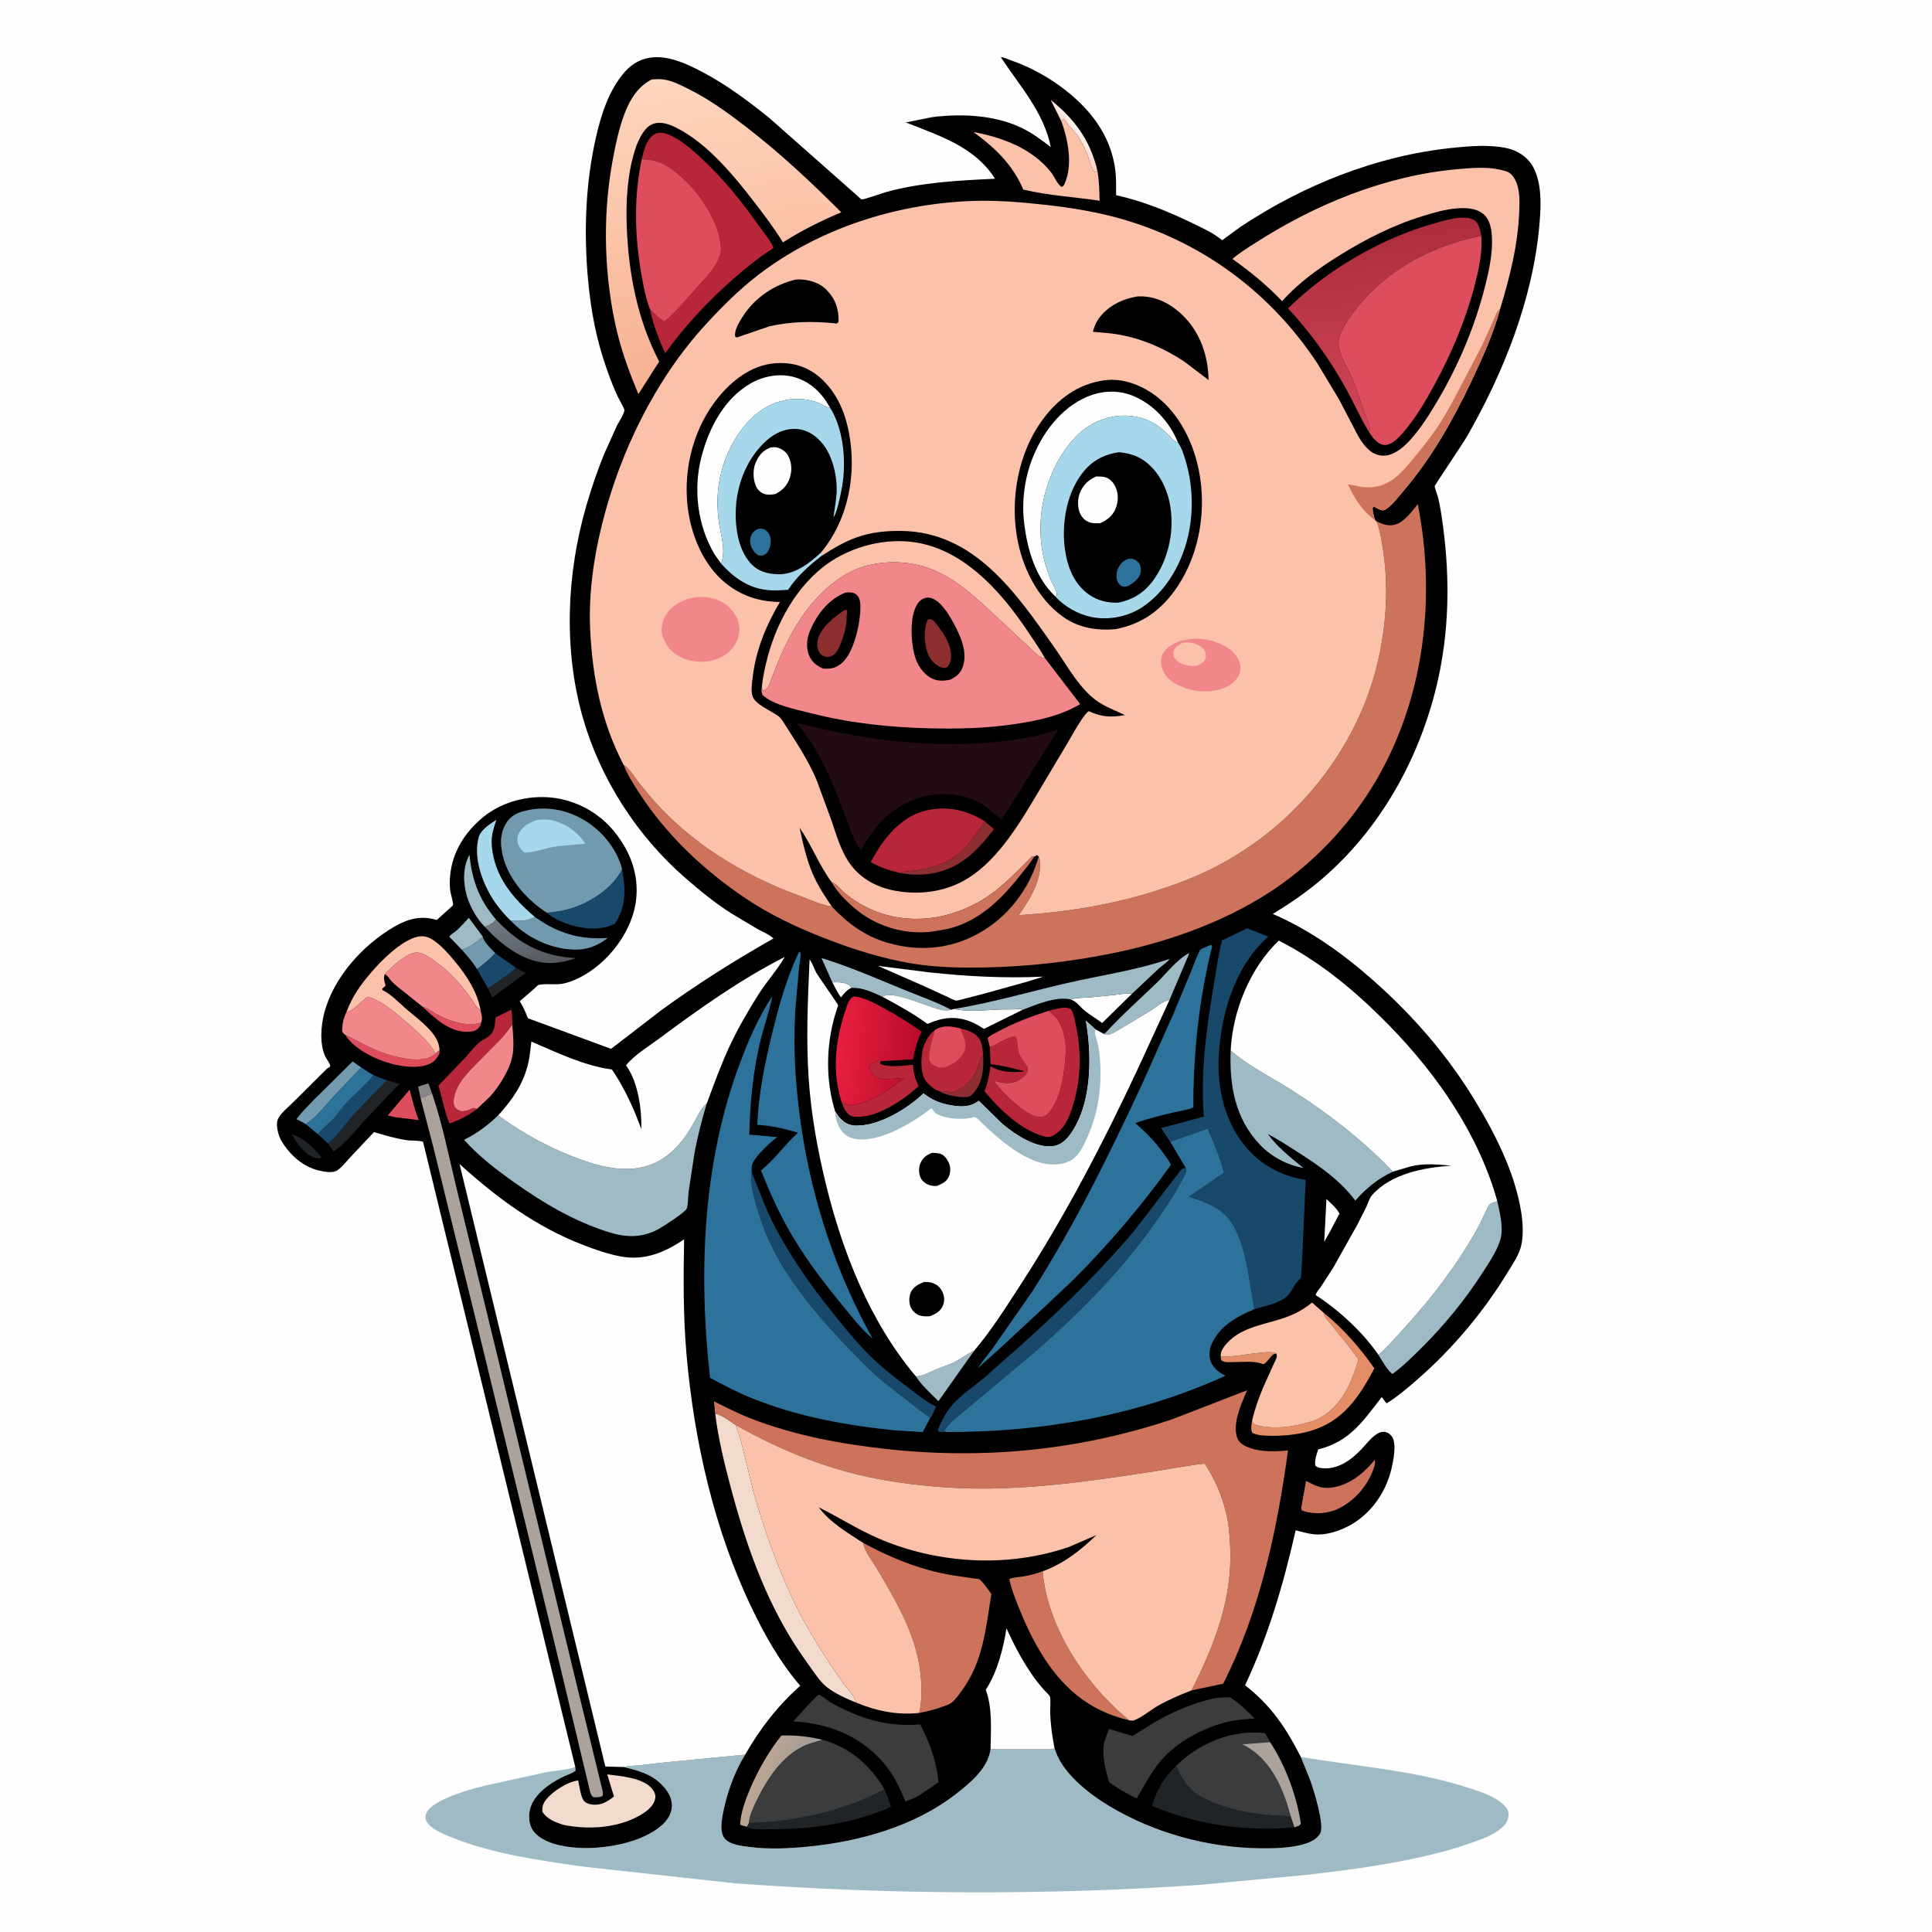 <svg version="1.1" xmlns="http://www.w3.org/2000/svg" style="display: block;" viewBox="0 0 2048 2048" width="1024" height="1024">
<defs>
	<linearGradient id="Gradient1" gradientUnits="userSpaceOnUse" x1="1140.62" y1="150.163" x2="1147.82" y2="144.758">
		<stop class="stop0" offset="0" stop-opacity="1" stop-color="rgb(250,211,200)"/>
		<stop class="stop1" offset="1" stop-opacity="1" stop-color="rgb(252,244,237)"/>
	</linearGradient>
	<linearGradient id="Gradient2" gradientUnits="userSpaceOnUse" x1="570.591" y1="1028.75" x2="546.019" y2="969.31">
		<stop class="stop0" offset="0" stop-opacity="1" stop-color="rgb(85,88,92)"/>
		<stop class="stop1" offset="1" stop-opacity="1" stop-color="rgb(110,121,132)"/>
	</linearGradient>
	<linearGradient id="Gradient3" gradientUnits="userSpaceOnUse" x1="803.014" y1="1879.35" x2="844.379" y2="1895.81">
		<stop class="stop0" offset="0" stop-opacity="1" stop-color="rgb(187,166,147)"/>
		<stop class="stop1" offset="1" stop-opacity="1" stop-color="rgb(163,156,151)"/>
	</linearGradient>
	<linearGradient id="Gradient4" gradientUnits="userSpaceOnUse" x1="971.459" y1="1120" x2="887.919" y2="1111.83">
		<stop class="stop0" offset="0" stop-opacity="1" stop-color="rgb(184,13,44)"/>
		<stop class="stop1" offset="1" stop-opacity="1" stop-color="rgb(232,30,63)"/>
	</linearGradient>
	<linearGradient id="Gradient5" gradientUnits="userSpaceOnUse" x1="1462.25" y1="242.314" x2="1486.55" y2="444.364">
		<stop class="stop0" offset="0" stop-opacity="1" stop-color="rgb(173,45,60)"/>
		<stop class="stop1" offset="1" stop-opacity="1" stop-color="rgb(208,70,87)"/>
	</linearGradient>
	<linearGradient id="Gradient6" gradientUnits="userSpaceOnUse" x1="782.615" y1="399.911" x2="745.888" y2="79.061">
		<stop class="stop0" offset="0" stop-opacity="1" stop-color="rgb(248,177,147)"/>
		<stop class="stop1" offset="1" stop-opacity="1" stop-color="rgb(254,214,189)"/>
	</linearGradient>
</defs>
<path transform="translate(0,0)" fill="rgb(254,254,254)" d="M -0 -0 L 2048 0 L 2048 2048 L -0 2048 L -0 -0 z"/>
<path transform="translate(0,0)" fill="rgb(158,186,197)" d="M 1117.66 1852.16 C 1124.23 1878.29 1153.6 1901.07 1175.7 1914.38 C 1223.38 1943.08 1280.86 1958.83 1336.52 1959.28 C 1351.1 1959.4 1365.78 1959.09 1380.01 1955.5 C 1387.28 1953.66 1395.69 1950.29 1399.53 1943.39 C 1404.36 1934.73 1392.35 1896.48 1388.61 1886.31 L 1378.88 1862.36 C 1438.74 1872.73 1499.56 1876.38 1557.68 1895.52 C 1569.88 1899.53 1585.31 1904.29 1594.5 1913.73 C 1597.75 1917.06 1599.2 1919.53 1599.08 1924.25 C 1598.95 1929.7 1596.27 1933.63 1592.34 1937.21 C 1584.01 1944.81 1571.71 1949.26 1561.23 1953 C 1541.79 1959.95 1522.44 1965.04 1502.28 1969.41 C 1463.61 1977.81 1424.76 1982.9 1385.47 1987.39 L 1271 1998.1 C 1106.7 2009.34 943.248 2008.36 779 1996.4 L 615.7 1978.41 C 569.572 1971.67 521.38 1965 477.96 1947.37 C 470.378 1944.29 459.351 1939.84 454.056 1933.5 C 451.59 1930.55 450.511 1927.87 451.311 1924.01 C 452.745 1917.09 461.51 1911.98 467.261 1909 C 481.825 1901.46 497.719 1897.14 513.5 1892.97 L 578.332 1878.74 C 588.082 1876.89 600.688 1876.42 609.806 1873.06 L 610.154 1877 C 606.267 1880.1 600.751 1881.54 596.267 1883.75 C 581.674 1890.91 563.181 1903.89 561.187 1921.53 C 560.372 1928.74 561.4 1936.32 566.215 1942.03 C 576.627 1954.39 598.335 1957.98 613.613 1958.8 C 641.132 1960.27 681.01 1953.59 702.223 1934.24 C 707.815 1929.14 712.273 1921.82 712.247 1914.06 C 712.215 1904.34 706.689 1896.75 699.915 1890.32 C 689.122 1880.09 674.885 1876.38 660.817 1873.1 C 666.52 1871.83 672.691 1871.82 678.52 1871.2 L 705.164 1868.15 L 789.955 1859.93 C 780.052 1875.86 772.52 1895.4 768.251 1913.69 C 766.141 1922.73 761.896 1939.89 767.506 1947.97 C 772.764 1955.54 786.331 1956.8 794.843 1957.9 C 815.15 1960.53 836.948 1959.45 857.268 1957.43 C 911.283 1952.07 968.748 1936.1 1012.38 1902.45 C 1027.92 1890.47 1047.47 1874.53 1050.04 1854.13 L 1116.46 1854.03 L 1117.66 1852.16 z"/>
<path transform="translate(0,0)" fill="rgb(0,0,0)" d="M 609.806 1873.06 L 448.438 1210.29 C 443.118 1208.58 436.292 1209.47 430.629 1208.57 C 418.927 1206.72 407.757 1203.49 396.45 1200.05 L 371.06 1227 C 367.057 1231.33 362.435 1237.42 357.5 1240.59 C 352.264 1243.94 343.288 1242.02 337.5 1240.65 C 321.267 1236.79 307.573 1224.47 299.016 1210.5 C 297.838 1208.58 296.819 1206.62 296.032 1204.5 C 294.415 1200.15 292.536 1191.42 294.39 1186.85 C 297.099 1180.17 305.645 1173.59 310.767 1168.48 L 346.372 1133.03 C 347.588 1131.91 350.051 1131.33 350.034 1129.67 C 350.016 1127.87 345.509 1121.54 344.601 1119.5 C 338.659 1106.14 340.157 1087.61 343.731 1073.84 C 353.56 1035.95 384.712 1001.64 418.028 982.299 C 432.065 974.148 445.713 970.387 461.676 974.862 L 462.977 975.244 L 477.334 962.286 C 477.576 962.058 480.111 959.84 480.161 959.61 C 480.769 956.792 477.614 947.338 477.198 943.823 C 476.611 938.859 476.704 933.563 477.132 928.586 C 479.31 903.244 492.961 881.875 512.375 866.022 C 531.994 850.001 559.267 842.918 584.281 845.407 C 610.218 847.989 634.99 861.387 651.319 881.698 C 668.211 902.71 677.386 926.815 674.29 953.904 C 669.962 991.78 636.832 1031.22 600.195 1041.93 C 590.348 1044.8 580.852 1042.15 571.337 1043.94 C 569.973 1044.19 567.265 1047.22 566.24 1048.16 L 550.956 1061.28 C 554.554 1067.18 557.161 1072.91 559.579 1079.38 L 647.763 1111.82 L 700.761 1071.04 C 739.158 1043.05 778.624 1018.22 819.902 994.778 C 815.77 990.633 808.206 987.712 803.012 984.8 L 774.594 967.837 C 757.638 956.995 741.929 944.099 726.747 930.916 C 675.565 886.473 636.412 825.93 617.808 760.702 C 597.139 688.238 600.628 608.216 621.474 536.275 C 626.915 517.496 633.197 498.819 640.668 480.745 L 653.696 451.778 C 655.84 447.428 661.29 439.458 661.942 434.972 C 662.157 433.489 655.724 422.407 654.61 419.994 C 648.461 406.672 643.429 392.574 639.009 378.588 C 629.408 348.208 624.613 316.318 622.386 284.583 C 619.142 238.377 621.409 191.447 631.598 146.182 C 637.095 121.76 645.517 95.191 662.431 76.064 C 670.621 66.802 681.044 61.292 693.5 60.678 C 711.18 59.806 728.451 67.92 743.768 75.925 C 769.187 89.212 792.713 106.696 815.024 124.633 L 909.699 208.325 C 910.312 208.887 912.71 211.284 913.487 211.383 C 915.882 211.689 936.552 204.332 939.96 203.408 C 977.479 193.24 1016.15 191.269 1054.76 189.473 C 1033.3 155.366 995.525 143.867 960.237 129.785 L 988.34 124.132 C 1019.9 120.295 1055.01 121.791 1084 136.071 C 1094.76 141.372 1104.48 148.617 1113.9 155.966 C 1106.67 119.139 1080.87 91.022 1060.93 60.683 C 1064.31 60.677 1068.97 63.004 1072.3 64.174 C 1099.23 73.647 1125.02 89.579 1145.4 109.588 C 1165.48 129.298 1179.04 153.161 1182.39 181.285 C 1183.39 189.655 1183.05 198.435 1183.09 206.866 C 1211.48 213.175 1237.9 223.961 1264.03 236.581 C 1274.35 241.567 1285.72 246.681 1294.63 253.962 L 1295.5 254.7 L 1314.88 240.5 C 1381.63 196.218 1459.07 165.134 1539.01 156.806 C 1557.71 154.857 1578.44 153.064 1597 156.997 C 1607.94 159.314 1617.99 165.467 1624.03 175.037 C 1625.06 176.657 1625.92 178.332 1626.73 180.067 C 1627.32 181.335 1627.83 182.651 1628.31 183.965 C 1634.58 201.269 1633.33 221.611 1631.72 239.592 C 1624.74 317.475 1593.77 395.176 1555.05 462.652 C 1551.52 468.807 1520.9 514.448 1520.86 515.099 C 1520.7 517.607 1523.78 524.684 1524.45 527.42 C 1526.9 537.477 1528.36 548.171 1529.73 558.426 C 1537.27 615.159 1536.14 672.427 1522.55 728.219 C 1503.5 806.402 1462.28 879.742 1400.6 932.359 C 1384.57 946.036 1367.17 957.892 1349.21 968.843 C 1388.43 985.646 1424.39 1011.48 1456.18 1039.67 C 1497.1 1075.94 1533.16 1117.22 1561.82 1163.88 C 1584.12 1200.17 1605.54 1241.82 1612.41 1284.14 C 1614.31 1295.8 1615.3 1310.71 1612.11 1322.09 C 1609.49 1331.48 1603.04 1340.7 1597.99 1349 C 1572.58 1390.73 1539.17 1430.47 1502.22 1462.5 C 1491.85 1471.49 1481.51 1480.47 1469.77 1487.67 L 1464.69 1480.95 C 1444.96 1506.44 1430.42 1528.47 1397.4 1536.37 C 1395.58 1541.88 1393.31 1547.87 1394.31 1553.7 C 1396.65 1555.63 1398.23 1555.92 1401.26 1556.28 C 1417.9 1558.25 1432.48 1547.56 1443.39 1536.01 C 1447.98 1531.14 1452.36 1525.25 1457.75 1521.31 C 1461.04 1518.91 1464.83 1517.01 1469 1518.06 C 1471.8 1518.75 1474.5 1521.05 1475.95 1523.5 C 1480.59 1531.33 1476.92 1549.06 1474.88 1557.55 C 1469.23 1581.07 1454.44 1602.92 1433.55 1615.42 C 1423.07 1621.69 1409.08 1626.77 1396.73 1626.64 C 1389.06 1626.56 1380.84 1624.02 1373.44 1622.2 C 1360.66 1678.78 1344.59 1733.88 1319.8 1786.5 C 1347.27 1807.68 1363.39 1831.87 1378.88 1862.36 L 1388.61 1886.31 C 1392.35 1896.48 1404.36 1934.73 1399.53 1943.39 C 1395.69 1950.29 1387.28 1953.66 1380.01 1955.5 C 1365.78 1959.09 1351.1 1959.4 1336.52 1959.28 C 1280.86 1958.83 1223.38 1943.08 1175.7 1914.38 C 1153.6 1901.07 1124.23 1878.29 1117.66 1852.16 L 1116.46 1854.03 L 1050.04 1854.13 C 1047.47 1874.53 1027.92 1890.47 1012.38 1902.45 C 968.748 1936.1 911.283 1952.07 857.268 1957.43 C 836.948 1959.45 815.15 1960.53 794.843 1957.9 C 786.331 1956.8 772.764 1955.54 767.506 1947.97 C 761.896 1939.89 766.141 1922.73 768.251 1913.69 C 772.52 1895.4 780.052 1875.86 789.955 1859.93 L 705.164 1868.15 L 678.52 1871.2 C 672.691 1871.82 666.52 1871.83 660.817 1873.1 C 674.885 1876.38 689.122 1880.09 699.915 1890.32 C 706.689 1896.75 712.215 1904.34 712.247 1914.06 C 712.273 1921.82 707.815 1929.14 702.223 1934.24 C 681.01 1953.59 641.132 1960.27 613.613 1958.8 C 598.335 1957.98 576.627 1954.39 566.215 1942.03 C 561.4 1936.32 560.372 1928.74 561.187 1921.53 C 563.181 1903.89 581.674 1890.91 596.267 1883.75 C 600.751 1881.54 606.267 1880.1 610.154 1877 L 609.806 1873.06 z"/>
<path transform="translate(0,0)" fill="rgb(135,133,135)" d="M 445.749 1163.86 L 443.241 1151.93 C 446.701 1150.41 450.577 1149.54 454.208 1148.47 L 457.976 1159.07 C 454.037 1160.89 450.048 1163.12 445.749 1163.86 z"/>
<path transform="translate(0,0)" fill="rgb(254,254,254)" d="M 882.322 1041.31 C 889.572 1041.22 894.839 1040.76 901.149 1044.87 L 902.377 1047.15 C 897.336 1049.8 894.826 1052.84 891.447 1057.27 C 887.833 1052.32 885.174 1046.73 882.322 1041.31 z"/>
<path transform="translate(0,0)" fill="rgb(33,36,39)" d="M 309.491 1202.41 L 309.867 1202.59 L 314.703 1204.42 C 321.982 1207.51 337.441 1220.22 340.346 1227.5 C 337.883 1228.12 336.382 1228.1 333.934 1227.31 C 322.97 1223.75 314.574 1212.12 309.491 1202.41 z"/>
<path transform="translate(0,0)" fill="rgb(254,254,254)" d="M 1406.09 1271.06 C 1411.04 1275.7 1416.57 1280.42 1419.89 1286.43 L 1408.93 1307.23 L 1403.73 1316.46 L 1406.09 1271.06 z"/>
<path transform="translate(0,0)" fill="rgb(221,77,94)" d="M 448.086 1067.31 C 453.788 1068.58 457.112 1071.79 462.027 1074.56 C 471.025 1079.62 481.228 1083.75 491.5 1085.08 L 493.385 1085.34 C 498.931 1086.04 504.679 1085.75 510.033 1084 C 509.859 1086.32 508.61 1088.35 507.004 1090 C 504.094 1092.99 500.548 1093.57 496.5 1093.75 C 477.083 1094.57 461.269 1079.8 448.086 1067.31 z"/>
<path transform="translate(0,0)" fill="rgb(33,36,39)" d="M 546.809 1025.84 C 550.257 1027.97 553.619 1029.72 557.362 1031.28 L 521.878 1057.42 L 517.136 1047.51 C 523.646 1043.86 529.734 1039.18 535.812 1034.85 C 539.736 1032.06 543.827 1029.71 546.809 1025.84 z"/>
<path transform="translate(0,0)" fill="rgb(228,142,103)" d="M 1293.95 1437.97 C 1307.83 1438.64 1322.07 1435.18 1335.91 1433.99 C 1341.4 1433.51 1348.05 1432.36 1353.12 1434.85 C 1352.02 1435.16 1350.81 1435.22 1349.82 1435.78 C 1347.1 1437.3 1341.2 1447.11 1338.52 1445.97 C 1329.55 1442.15 1316.8 1443.95 1307.01 1443.89 C 1302.51 1443.86 1298.7 1444.59 1294.78 1442.17 C 1294.35 1440.68 1294.03 1439.53 1293.95 1437.97 z"/>
<path transform="translate(0,0)" fill="rgb(141,46,49)" d="M 1042.06 1117.89 C 1043.2 1131.64 1041.81 1147.45 1032.28 1158.26 C 1029.23 1161.72 1028.18 1162.86 1023.74 1162.95 C 1017.96 1163.06 1013.58 1162.58 1008 1161.26 C 1003.51 1160.2 999.658 1159.18 995.711 1156.65 C 1000.66 1156.52 1005.16 1157.23 1010.02 1158.03 C 1023.29 1152.92 1031.96 1144.73 1036.73 1130.98 C 1038.05 1127.15 1038.43 1122.7 1040.88 1119.39 L 1042.06 1117.89 z"/>
<path transform="translate(0,0)" fill="url(#Gradient1)" d="M 1124.96 128.299 L 1113.72 105.793 C 1139.33 126.622 1155.56 148.326 1163.28 180.908 L 1160.5 182.584 C 1156.65 179.979 1154.24 167.797 1152.29 162.993 C 1149.96 157.252 1147.05 151.61 1143.84 146.309 C 1139.94 139.846 1134.01 135.024 1129.87 128.778 C 1128.98 127.444 1128.87 127.138 1127.49 126.219 L 1124.96 128.299 z"/>
<path transform="translate(0,0)" fill="rgb(221,77,94)" d="M 434.183 1155.14 C 437.173 1166.17 439.605 1176.7 443.894 1187.38 L 422.912 1184.75 C 419.28 1184.78 414.607 1183.2 410.976 1182.46 L 434.183 1155.14 z"/>
<path transform="translate(0,0)" fill="rgb(113,154,175)" d="M 511.843 992.969 C 512.293 997.804 521.219 1006.68 525.017 1010.4 C 519.175 1016.81 512.568 1022.17 505.696 1027.44 C 501.373 1020.01 495.249 1013.39 489.696 1006.86 C 497.565 1004.15 505.705 998.543 511.843 992.969 z"/>
<path transform="translate(0,0)" fill="rgb(158,186,197)" d="M 489.696 1006.86 L 476.188 992.884 C 477.586 990.593 482.085 988.172 484.207 986.218 C 488.692 982.087 492.81 977.358 496.966 972.892 L 511.843 992.969 C 505.705 998.543 497.565 1004.15 489.696 1006.86 z"/>
<path transform="translate(0,0)" fill="rgb(221,77,94)" d="M 366.149 1097.14 L 366.92 1097.47 C 374.149 1100.64 380.908 1104.82 388.006 1108.28 C 402.226 1115.21 416.13 1120.32 431.881 1122.43 C 439.529 1123.46 448.229 1123.73 455.5 1120.74 C 457.419 1119.95 459.905 1118.73 461.21 1117.07 L 465.916 1113.11 L 465.884 1116.49 C 463.982 1120.28 462.094 1123.56 458.499 1125.98 C 447.614 1133.32 429.081 1131.14 416.969 1128.14 C 399.702 1123.87 375.52 1112.65 366.149 1097.14 z"/>
<path transform="translate(0,0)" fill="rgb(24,73,107)" d="M 525.017 1010.4 L 546.809 1025.84 C 543.827 1029.71 539.736 1032.06 535.812 1034.85 C 529.734 1039.18 523.646 1043.86 517.136 1047.51 L 505.696 1027.44 C 512.568 1022.17 519.175 1016.81 525.017 1010.4 z"/>
<path transform="translate(0,0)" fill="rgb(158,186,197)" d="M 513.977 982.484 C 505.694 974.544 498.164 960.997 494.927 949.98 C 490.789 935.9 490.406 919.125 497.692 906.032 C 500.305 933.268 508.011 953.784 525.801 974.78 C 522.564 979.01 518.751 980.435 513.977 982.484 z"/>
<path transform="translate(0,0)" fill="rgb(254,254,254)" d="M 1134.86 1059.36 C 1141.37 1057.42 1149.91 1057.82 1156.84 1057.15 L 1182 1054.64 C 1188.01 1053.91 1194.11 1052.42 1200.15 1053.25 L 1168.26 1084.46 C 1162.29 1079.72 1155.21 1075.86 1149.5 1071.08 C 1144.37 1066.79 1141.45 1061.71 1134.86 1059.36 z"/>
<path transform="translate(0,0)" fill="rgb(158,186,197)" d="M 970.922 1459.03 C 978.75 1458.49 984.597 1455.05 991.58 1451.9 C 998.075 1448.97 1005.28 1447.17 1011.55 1443.94 C 1018.46 1440.38 1024.63 1435.59 1031.69 1432.28 L 1032.61 1431.87 L 994.783 1485.32 C 986.783 1477.24 976.982 1468.67 970.922 1459.03 z"/>
<path transform="translate(0,0)" fill="rgb(113,154,175)" d="M 324.127 1191.62 C 320.902 1189.63 317.699 1188 314.226 1186.48 C 319.435 1179.16 326.268 1172.68 332.412 1166.15 L 373.829 1125.17 L 382.909 1131.53 L 352.948 1163.13 C 344.167 1172.57 335.05 1184.91 324.127 1191.62 z"/>
<path transform="translate(0,0)" fill="url(#Gradient2)" d="M 525.801 974.78 C 550.353 1000.85 574.587 1013.52 610.479 1015.65 C 589.682 1022.77 573.094 1023.13 552.895 1013.18 C 537.841 1005.77 525.186 994.893 513.977 982.484 C 518.751 980.435 522.564 979.01 525.801 974.78 z"/>
<path transform="translate(0,0)" fill="rgb(33,36,39)" d="M 410.154 1144.99 L 423.232 1149.06 L 388.5 1185.57 C 378.055 1196.98 366.49 1212.29 353.476 1220.67 L 347.809 1212.16 C 357.927 1204.02 366.34 1191.19 375.032 1181.38 L 410.154 1144.99 z"/>
<path transform="translate(0,0)" fill="rgb(24,73,107)" d="M 396.094 1139.7 C 400.7 1141.62 405.301 1143.8 410.154 1144.99 L 375.032 1181.38 C 366.34 1191.19 357.927 1204.02 347.809 1212.16 L 336.871 1202.26 C 343.453 1194.43 352.523 1188.49 358.255 1180.13 C 368.499 1165.2 384.634 1153.99 396.094 1139.7 z"/>
<path transform="translate(0,0)" fill="rgb(45,114,154)" d="M 382.909 1131.53 C 387.22 1134.34 391.489 1137.4 396.094 1139.7 C 384.634 1153.99 368.499 1165.2 358.255 1180.13 C 352.523 1188.49 343.453 1194.43 336.871 1202.26 L 324.127 1191.62 C 335.05 1184.91 344.167 1172.57 352.948 1163.13 L 382.909 1131.53 z"/>
<path transform="translate(0,0)" fill="rgb(113,154,175)" d="M 566.909 971.922 C 591.353 989.34 614.272 996.238 644.225 994.328 C 629.813 1005.3 616.88 1008.29 598.903 1005.83 C 577.725 1002.92 555.8 991.423 541.235 975.801 C 549.405 976.475 559.775 976.565 566.909 971.922 z"/>
<path transform="translate(0,0)" fill="rgb(158,186,197)" d="M 1170.06 1095.94 C 1171.44 1095.28 1171.15 1095.6 1172.03 1094.65 C 1189.07 1076.18 1207.84 1059.44 1225.96 1042.04 C 1236.84 1031.6 1247.41 1016.99 1260.87 1010.11 L 1239.7 1060.09 C 1232.97 1060.91 1226.23 1067 1220.7 1070.73 L 1186.52 1091.37 C 1183.13 1093.2 1177.81 1096.64 1174 1096.9 C 1172.3 1097.01 1171.42 1096.85 1170.06 1095.94 z"/>
<path transform="translate(0,0)" fill="rgb(158,186,197)" d="M 882.322 1041.31 L 870.805 1015.54 C 900.954 1024.83 930.201 1037.62 959.36 1049.6 C 975.713 1056.31 992.577 1062.11 1008.25 1070.35 C 1001.51 1072.36 995.259 1069.94 988.87 1067.89 C 978.296 1064.5 967.804 1059.99 957.1 1057.16 C 951.055 1055.55 940.79 1053.19 935.146 1056.45 C 924.637 1051.75 914.1 1046.69 902.377 1047.15 L 901.149 1044.87 C 894.839 1040.76 889.572 1041.22 882.322 1041.31 z"/>
<path transform="translate(0,0)" fill="rgb(254,254,254)" d="M 935.146 1056.45 C 940.79 1053.19 951.055 1055.55 957.1 1057.16 C 967.804 1059.99 978.296 1064.5 988.87 1067.89 C 995.259 1069.94 1001.51 1072.36 1008.25 1070.35 L 1011.27 1069.5 C 1026.5 1072.98 1042.88 1070.77 1058.35 1070.17 C 1066.27 1069.86 1074.51 1070.38 1082.37 1069.47 L 1083.91 1070.47 L 1043.04 1090.64 C 1038.86 1088.02 1034.5 1085.29 1029.92 1083.41 C 1012.96 1076.43 999.328 1078.45 983.078 1085.38 C 968.177 1074.33 951.441 1065.26 935.146 1056.45 z"/>
<path transform="translate(0,0)" fill="url(#Gradient3)" d="M 791.74 1936.61 C 789.512 1935.32 786.859 1935.68 784.5 1934.04 C 785.303 1921.34 790.055 1908.14 795.012 1896.5 C 803.701 1876.1 814.555 1857.06 828.344 1839.69 C 843.568 1839.26 857.258 1840.68 872.05 1844.29 C 865.5 1846.58 858.852 1847.73 852.517 1850.68 C 828.874 1861.69 813.189 1885.96 802.122 1908.73 C 798.994 1915.16 794.135 1925.11 794.092 1932.31 L 791.74 1936.61 z"/>
<path transform="translate(0,0)" fill="rgb(205,115,91)" d="M 1457.31 1547.5 C 1458.34 1550.9 1456.59 1555.49 1455.32 1558.83 C 1448.63 1576.46 1434.68 1592.02 1417.51 1599.82 C 1406.42 1604.86 1391.55 1605.52 1380.04 1601.16 L 1379.3 1598.5 L 1384.44 1569.82 C 1393.1 1574.3 1399.93 1578.12 1410 1577.08 C 1429.59 1575.06 1445.27 1562.15 1457.31 1547.5 z"/>
<path transform="translate(0,0)" fill="rgb(184,38,58)" d="M 892.441 1168.93 L 895.421 1169.77 C 897.674 1170.68 895.788 1170.43 898.5 1171.07 C 902.957 1172.13 908.694 1170.45 913 1169.13 C 930.88 1163.68 944.004 1154.25 958.293 1142.78 C 949.269 1142.8 935.562 1145.88 927.5 1141.77 C 925.02 1138.71 921.693 1134.03 921.315 1130.07 C 923.035 1128.3 924.093 1127.12 926.48 1126.38 C 928.027 1125.9 929.138 1125.43 930.5 1124.53 L 932 1123.51 L 933.541 1124.88 L 932.968 1126.25 L 933.125 1127.79 C 943.244 1131.87 957.183 1129.71 967.817 1128.68 L 967.921 1130.15 C 968.538 1138.2 970.247 1144.21 973.81 1151.42 C 957.426 1166.15 929.709 1185.36 906.5 1183.89 C 903.084 1183.67 899.734 1182.09 897.619 1179.37 C 895.208 1176.26 893.68 1172.62 892.441 1168.93 z"/>
<path transform="translate(0,0)" fill="rgb(166,215,235)" d="M 541.235 975.801 C 535.298 970.103 529.892 963.841 525.149 957.119 C 512.981 939.877 502.463 913.315 506.508 891.782 L 506.771 890.5 L 507.001 889.187 C 508.799 879.756 518.798 873.949 526.202 869.012 C 522.787 879.474 520.354 886.29 521.401 897.5 C 524.355 929.157 543.511 952.166 566.909 971.922 C 559.775 976.565 549.405 976.475 541.235 975.801 z"/>
<path transform="translate(0,0)" fill="rgb(184,38,58)" d="M 505.764 1175.4 C 497.185 1182.16 487.05 1187.21 476.846 1190.97 C 474.325 1189.61 466.401 1156.03 464.798 1150.73 L 493.802 1120.5 C 498.289 1115.57 502.52 1109.98 507.442 1105.5 C 510.583 1102.64 514.681 1101.27 518.011 1098.61 C 524.712 1093.25 524.575 1086.41 525.315 1078.51 L 542.021 1070.28 C 543.005 1075.52 543 1080.73 543.092 1086.04 C 539.423 1090.8 535.978 1096.13 531.849 1100.46 L 504.877 1127.75 C 496.713 1136.06 487.534 1145.44 483.337 1156.51 C 481.679 1160.89 480.352 1165.9 481.065 1170.6 C 481.427 1172.99 482.805 1174.79 484.787 1176.11 C 488.189 1178.37 490.407 1178.2 494.291 1177.36 C 496.873 1176.81 499.193 1175.68 501.536 1174.5 L 505.764 1175.4 z"/>
<path transform="translate(0,0)" fill="rgb(33,36,39)" d="M 937.515 1896.73 C 940.544 1902.86 942.501 1908.86 944.484 1915.4 C 904.335 1933.05 860.323 1939.25 816.787 1939.05 C 810.579 1939.02 798.991 1939.95 793.433 1937.55 L 791.74 1936.61 L 794.092 1932.31 C 842.039 1931.58 895.155 1919.48 937.515 1896.73 z"/>
<path transform="translate(0,0)" fill="rgb(24,73,107)" d="M 659.481 921.499 C 663.207 942.055 663.991 960.9 651.82 979.144 C 636.445 986.881 618.024 984.905 602.195 979.619 C 594.569 977.073 585.532 973.003 579.59 967.503 C 588.298 966.732 597.056 965.517 605.424 962.896 C 626.585 956.268 649.072 941.487 659.481 921.499 z"/>
<path transform="translate(0,0)" fill="rgb(228,142,103)" d="M 1403.02 1391.49 C 1423.26 1407.63 1442.14 1429.23 1456.91 1450.57 C 1440.66 1480.85 1423.94 1506.56 1389.24 1516.84 C 1375.02 1521.05 1357.68 1522.52 1342.92 1521.87 C 1337.68 1521.65 1332.18 1521.35 1327.5 1518.81 C 1325.58 1515.87 1326.6 1509.56 1327.23 1506.13 C 1327.9 1508.36 1327.86 1508.67 1330.02 1509.82 C 1333.19 1511.5 1337.9 1511.94 1341.41 1512.43 C 1357.37 1514.66 1376.94 1511.39 1392.06 1506.13 C 1409.36 1500.11 1421.88 1485.03 1429.65 1469.02 C 1433.29 1461.52 1436.16 1453.87 1438.56 1445.89 C 1438.74 1445.3 1440.02 1441.84 1439.91 1441.27 C 1439.62 1439.84 1436.58 1436.33 1435.63 1435 C 1427.84 1424.01 1418.72 1414 1410.52 1403.3 C 1408.12 1400.17 1404.6 1397.18 1403.49 1393.36 L 1403.02 1391.49 z"/>
<path transform="translate(0,0)" fill="rgb(254,254,254)" d="M 930.526 1023.86 L 984.304 1030.66 C 1024.32 1035 1065.92 1037.25 1106.11 1035.25 L 1086.36 1041.33 L 1040.42 1054.05 L 1019.76 1059.36 C 1018.21 1059.69 1015.15 1060.74 1013.63 1060.61 C 1011.09 1060.39 1006.07 1057.5 1003.62 1056.39 L 977.218 1044.32 L 930.526 1023.86 z"/>
<path transform="translate(0,0)" fill="rgb(241,135,138)" d="M 543.092 1086.04 C 543.764 1096.48 545.075 1107.59 543.414 1117.95 C 540.992 1133.07 529.657 1150.95 519.691 1162.22 L 505.764 1175.4 L 501.536 1174.5 C 499.193 1175.68 496.873 1176.81 494.291 1177.36 C 490.407 1178.2 488.189 1178.37 484.787 1176.11 C 482.805 1174.79 481.427 1172.99 481.065 1170.6 C 480.352 1165.9 481.679 1160.89 483.337 1156.51 C 487.534 1145.44 496.713 1136.06 504.877 1127.75 L 531.849 1100.46 C 535.978 1096.13 539.423 1090.8 543.092 1086.04 z"/>
<path transform="translate(0,0)" fill="rgb(158,186,197)" d="M 1011.27 1069.5 C 1051.52 1062.98 1090.94 1051.32 1130.67 1042.17 C 1167.22 1033.75 1204.12 1028.71 1239.72 1016.47 C 1238.02 1019.66 1231.55 1023.76 1228.57 1026.5 L 1200.15 1053.25 C 1194.11 1052.42 1188.01 1053.91 1182 1054.64 L 1156.84 1057.15 C 1149.91 1057.82 1141.37 1057.42 1134.86 1059.36 C 1118.59 1056.07 1098.93 1064.86 1083.91 1070.47 L 1082.37 1069.47 C 1074.51 1070.38 1066.27 1069.86 1058.35 1070.17 C 1042.88 1070.77 1026.5 1072.98 1011.27 1069.5 z"/>
<path transform="translate(0,0)" fill="rgb(33,36,39)" d="M 1372.17 1936.96 C 1321.54 1942.02 1268.13 1934.23 1221.2 1914.31 C 1226.76 1896.07 1233.63 1884.61 1247.15 1871.29 C 1250.49 1883.57 1260.48 1897.41 1271.5 1903.71 C 1299.05 1919.47 1337.09 1924.78 1368.29 1925.21 L 1372.17 1936.96 z"/>
<path transform="translate(0,0)" fill="rgb(252,194,169)" d="M 367.309 1072.67 C 370.253 1064.73 374.263 1056.94 378.872 1049.86 C 390.678 1031.71 422.03 996.29 444.128 992.711 C 449.985 991.762 455.008 993.549 459.741 996.856 C 468.054 1002.66 475.324 1010.78 481.754 1018.54 C 494.597 1034.05 506.055 1051.08 509.481 1071.26 C 504.339 1067.97 500.576 1059.41 496.687 1054.5 C 487.84 1043.32 477.463 1030.99 465.873 1022.66 C 459.372 1017.99 449.838 1009.63 441.557 1009.77 C 430.685 1009.96 414.987 1025.43 407.837 1032.75 C 406.126 1036.88 407.622 1040.63 408.719 1044.91 L 405.194 1048.02 L 405.5 1049.6 L 406.663 1050.18 C 415.141 1054.54 422.116 1062.04 429.237 1068.34 C 440.229 1078.07 459.822 1091.51 464.469 1105.59 C 465.287 1108.07 465.863 1110.49 465.916 1113.11 L 461.21 1117.07 C 458.141 1105.69 428.245 1081.14 418.668 1073.3 C 410.919 1066.96 403.128 1061.54 393.7 1057.99 C 393.217 1057.81 390.519 1056.63 390.032 1056.7 C 389.373 1056.79 386.488 1059.32 385.854 1059.8 C 380.348 1063.93 373.939 1072.01 367.309 1072.67 z"/>
<path transform="translate(0,0)" fill="rgb(184,38,58)" d="M 990.856 1092.09 L 992.32 1091.18 C 1000.16 1086.54 1009.5 1088.07 1017.82 1090.22 C 1025.37 1091.92 1033.85 1094.51 1038.27 1101.42 C 1040.97 1105.64 1041.85 1112.9 1042.06 1117.89 L 1040.88 1119.39 C 1038.43 1122.7 1038.05 1127.15 1036.73 1130.98 C 1031.96 1144.73 1023.29 1152.92 1010.02 1158.03 C 1005.16 1157.23 1000.66 1156.52 995.711 1156.65 C 991.253 1155.74 985.571 1150.68 982.621 1147.38 C 976.28 1140.26 976.211 1127.5 977.178 1118.55 C 978.313 1108.04 982.551 1098.67 990.856 1092.09 z"/>
<path transform="translate(0,0)" fill="rgb(221,77,94)" d="M 990.856 1092.09 L 992.32 1091.18 C 1000.16 1086.54 1009.5 1088.07 1017.82 1090.22 C 1020.89 1097.26 1025.33 1106.34 1022.37 1114.02 C 1019.64 1121.12 1011.59 1127.43 1004.75 1130.3 C 999.824 1132.36 995.43 1132.02 990.659 1129.69 C 988.086 1128.43 986.002 1126.48 985.323 1123.61 C 983.381 1115.4 989.251 1100.54 990.856 1092.09 z"/>
<path transform="translate(0,0)" fill="rgb(241,135,138)" d="M 367.309 1072.67 C 373.939 1072.01 380.348 1063.93 385.854 1059.8 C 386.488 1059.32 389.373 1056.79 390.032 1056.7 C 390.519 1056.63 393.217 1057.81 393.7 1057.99 C 403.128 1061.54 410.919 1066.96 418.668 1073.3 C 428.245 1081.14 458.141 1105.69 461.21 1117.07 C 459.905 1118.73 457.419 1119.95 455.5 1120.74 C 448.229 1123.73 439.529 1123.46 431.881 1122.43 C 416.13 1120.32 402.226 1115.21 388.006 1108.28 C 380.908 1104.82 374.149 1100.64 366.92 1097.47 L 366.149 1097.14 C 364.331 1095.93 363.88 1095.27 362.712 1093.5 C 362.671 1085.84 363.981 1079.64 367.309 1072.67 z"/>
<path transform="translate(0,0)" fill="rgb(24,73,107)" d="M 796.827 1242.48 C 805.028 1262.38 811.773 1282.43 821.99 1301.5 C 838.959 1333.18 858.576 1361.56 881.021 1389.5 C 894.008 1405.67 907.254 1422.36 922.002 1436.96 C 934.879 1449.71 949.12 1460.72 963.602 1471.55 C 972.568 1478.24 982.085 1486.54 992.325 1491.11 C 991.089 1493.48 987.691 1502.02 985.913 1503.25 C 982.595 1499.67 977.221 1496.69 973.263 1493.61 L 934.826 1463.47 C 923.197 1453.83 913.175 1443.22 902.648 1432.47 C 881.251 1410.61 860.953 1387.61 843.112 1362.72 C 823.103 1334.8 809.184 1306.83 800.556 1273.55 C 798.033 1263.81 795.157 1252.51 796.827 1242.48 z"/>
<path transform="translate(0,0)" fill="rgb(241,135,138)" d="M 407.837 1032.75 C 414.987 1025.43 430.685 1009.96 441.557 1009.77 C 449.838 1009.63 459.372 1017.99 465.873 1022.66 C 477.463 1030.99 487.84 1043.32 496.687 1054.5 C 500.576 1059.41 504.339 1067.97 509.481 1071.26 C 510.48 1075.28 511.791 1080.03 510.033 1084 C 504.679 1085.75 498.931 1086.04 493.385 1085.34 L 491.5 1085.08 C 481.228 1083.75 471.025 1079.62 462.027 1074.56 C 457.112 1071.79 453.788 1068.58 448.086 1067.31 L 425.837 1049.49 C 421.097 1045.66 416.169 1042.16 412.617 1037.14 C 411.013 1034.87 410.378 1033.89 407.837 1032.75 z"/>
<path transform="translate(0,0)" fill="rgb(252,194,169)" d="M 1124.96 128.299 L 1127.49 126.219 C 1128.87 127.138 1128.98 127.444 1129.87 128.778 C 1134.01 135.024 1139.94 139.846 1143.84 146.309 C 1147.05 151.61 1149.96 157.252 1152.29 162.993 C 1154.24 167.797 1156.65 179.979 1160.5 182.584 L 1163.28 180.908 C 1165.18 191.52 1165.34 202.063 1165.63 212.801 C 1138.38 208.68 1111.68 207.41 1084.72 200.963 C 1073.72 174.71 1054.48 156.329 1031.9 139.949 C 1062.54 145.617 1094.14 157.372 1114.04 182.488 C 1117.49 186.845 1120.93 195.667 1125.5 198.234 C 1127.3 196.999 1127.64 196.755 1128.54 194.743 C 1137.44 174.789 1132.25 147.92 1124.96 128.299 z"/>
<path transform="translate(0,0)" fill="rgb(242,218,204)" d="M 643.699 1880.93 C 657.677 1882.72 682.098 1884.44 691.481 1896.45 C 693.64 1899.21 695.238 1902.71 694.602 1906.28 C 693.349 1913.32 687.407 1918.66 681.693 1922.33 C 657.506 1937.87 623.944 1940.13 596.565 1934.27 C 588.058 1931.26 580.011 1928.49 574.944 1920.5 C 574.621 1915.4 575.499 1912.1 578.654 1907.99 C 585.624 1898.93 601.394 1888.73 612.887 1887.34 C 614.217 1893.12 615.393 1903.85 618.691 1908.62 C 620.365 1911.03 623.978 1912.32 626.79 1912.77 C 636.557 1914.33 643.548 1910.1 650.815 1904.42 L 643.699 1880.93 z"/>
<path transform="translate(0,0)" fill="rgb(205,115,91)" d="M 1196.66 1823.5 C 1180.98 1819.7 1167.12 1814.29 1153.4 1805.61 C 1119.52 1784.17 1097.94 1747.18 1082.85 1711.06 C 1077.77 1698.9 1072.76 1686.7 1069.86 1673.81 C 1074.17 1671.96 1080.32 1671.86 1085 1671.06 C 1092 1669.85 1098.55 1667.99 1105.25 1665.67 C 1110.14 1723.81 1149.06 1783.07 1192.8 1819.99 C 1194.15 1821.13 1195.48 1822.16 1196.66 1823.5 z"/>
<path transform="translate(0,0)" fill="rgb(184,38,58)" d="M 1111.59 1071.52 C 1117.67 1069.78 1126.54 1067.21 1132.82 1068.63 C 1134.93 1069.1 1135.49 1069.86 1136.4 1071.74 C 1138.79 1076.64 1139.75 1083.47 1140.88 1088.85 C 1147.24 1119.3 1145.45 1152.04 1134.12 1181.2 C 1130.47 1190.59 1126.08 1197.63 1117.5 1203.1 L 1116.49 1203.76 C 1113.26 1205.7 1108.79 1205.38 1105.31 1204.32 C 1081.18 1196.97 1059.2 1175.63 1043.51 1156.66 C 1047.5 1147.47 1048.27 1139.67 1050.09 1130.06 L 1051.08 1130.7 C 1060.93 1136.88 1074.67 1137.3 1085.95 1135.58 C 1073.75 1132.38 1062.6 1129.4 1050.02 1128.08 L 1049.28 1110.02 C 1058.38 1107.05 1065.79 1099.76 1075.5 1098.72 C 1079.21 1100.89 1078.25 1110.2 1079.51 1114.74 C 1081.23 1120.96 1084.69 1124.36 1088.12 1129.5 C 1089.62 1131.76 1089.95 1132.81 1089.19 1135.5 C 1088.09 1139.46 1083.69 1142.99 1080.25 1144.87 C 1070.84 1150 1062.94 1148.14 1053.13 1145.42 C 1059.81 1154.37 1066.9 1161.78 1075.5 1168.96 C 1082.82 1175.08 1094.49 1185.41 1104.56 1184.01 C 1108.04 1183.52 1111.26 1180.52 1113.29 1177.83 C 1123.67 1164.06 1127.09 1143.76 1128.83 1127.03 C 1129.62 1119.42 1130.27 1111.74 1129.2 1104.13 C 1127.17 1089.76 1123.13 1080.21 1111.59 1071.52 z"/>
<path transform="translate(0,0)" fill="rgb(24,73,107)" d="M 1256.94 1238.03 C 1258.07 1241.37 1257.14 1242.46 1255.65 1245.66 C 1249.1 1259.67 1239.9 1273.41 1231.28 1286.24 C 1193.78 1342.05 1147.19 1389.35 1096.61 1433.4 L 1022.06 1495.82 C 1015.63 1501.48 1004.95 1509.04 1001.29 1516.66 L 1002.79 1517.97 L 995.084 1517.7 L 994.179 1516 C 997.725 1506.19 1004.05 1494.91 1011.21 1487.34 C 1020.43 1477.58 1032.54 1469.49 1042.88 1460.88 L 1084.5 1424.03 C 1126 1386.65 1165.83 1347.93 1201.95 1305.23 L 1249.27 1243.5 C 1251.99 1239.73 1252.18 1238.78 1256.94 1238.03 z"/>
<path transform="translate(0,0)" fill="rgb(221,77,94)" d="M 1049.28 1110.02 L 1046.96 1100.55 C 1048.75 1097.8 1053.77 1095.78 1056.65 1094.18 C 1074.01 1084.51 1092.73 1077.59 1111.59 1071.52 C 1123.13 1080.21 1127.17 1089.76 1129.2 1104.13 C 1130.27 1111.74 1129.62 1119.42 1128.83 1127.03 C 1127.09 1143.76 1123.67 1164.06 1113.29 1177.83 C 1111.26 1180.52 1108.04 1183.52 1104.56 1184.01 C 1094.49 1185.41 1082.82 1175.08 1075.5 1168.96 C 1066.9 1161.78 1059.81 1154.37 1053.13 1145.42 C 1062.94 1148.14 1070.84 1150 1080.25 1144.87 C 1083.69 1142.99 1088.09 1139.46 1089.19 1135.5 C 1089.95 1132.81 1089.62 1131.76 1088.12 1129.5 C 1084.69 1124.36 1081.23 1120.96 1079.51 1114.74 C 1078.25 1110.2 1079.21 1100.89 1075.5 1098.72 C 1065.79 1099.76 1058.38 1107.05 1049.28 1110.02 z"/>
<path transform="translate(0,0)" fill="rgb(158,186,197)" d="M 1461.18 1436.2 C 1471.01 1427.76 1480.05 1417.09 1488.81 1407.51 C 1518.33 1375.21 1544.55 1340.9 1565.89 1302.61 C 1570.22 1294.84 1573.56 1286.82 1577.51 1278.9 C 1579.43 1275.04 1583.39 1274.51 1587.22 1273.31 C 1589.68 1284.36 1593.55 1300.49 1591.03 1311.73 C 1588.33 1323.74 1579.26 1337.11 1572.72 1347.38 C 1553.99 1376.77 1531.72 1404.09 1507.02 1428.64 C 1497.27 1438.34 1487.14 1448.41 1476 1456.53 C 1470.75 1452.51 1464.74 1441.94 1461.18 1436.2 z"/>
<path transform="translate(0,0)" fill="rgb(254,254,254)" d="M 1050.04 1854.13 C 1050.28 1833.88 1052.19 1811.87 1045.38 1792.51 L 1044.95 1791.33 C 1057.04 1772.65 1063.54 1747.87 1066.91 1726.1 C 1074.54 1742.86 1083.04 1759.26 1093.48 1774.47 C 1097.48 1780.29 1101.73 1785.71 1106.39 1791.02 C 1107.88 1792.72 1112.13 1796.5 1112.87 1798.31 C 1114.11 1801.4 1113.06 1811.91 1113.21 1815.85 C 1113.7 1828.27 1115.31 1839.98 1117.66 1852.16 L 1116.46 1854.03 L 1050.04 1854.13 z"/>
<path transform="translate(0,0)" fill="rgb(58,60,62)" d="M 994.745 1889.54 C 993.219 1889.94 990.663 1892.26 989.314 1893.2 L 974.145 1903.26 C 969.585 1905.99 964.852 1907.83 959.897 1909.68 C 953.096 1893.99 946.786 1880.05 935.249 1867.14 C 910.349 1839.3 877.553 1826.79 840.906 1824.8 C 843.779 1821.55 866.294 1796.12 868.203 1796.39 C 869.836 1796.63 878.374 1803.47 880.614 1804.72 C 910.82 1821.54 940.577 1831 975.514 1827.93 C 985.526 1847.56 993.049 1867.39 994.745 1889.54 z"/>
<path transform="translate(0,0)" fill="rgb(58,60,62)" d="M 1175.72 1832.74 L 1200.45 1840.25 L 1223.21 1826.07 C 1238.1 1817.38 1253.59 1810.25 1270 1804.95 C 1281.42 1801.26 1292.18 1798.51 1304.3 1799.3 C 1313.74 1805.74 1322.06 1813.45 1329.96 1821.69 C 1320.56 1822.36 1310.7 1822.98 1301.5 1825.16 C 1275.96 1831.19 1248.15 1846.03 1230.86 1866.06 C 1219.87 1878.79 1213.39 1892.24 1204.99 1906.49 C 1194.68 1901.2 1184.76 1896.2 1175.63 1888.96 C 1172.21 1876.65 1168.06 1862.5 1170.11 1849.63 C 1171.04 1843.81 1173.49 1838.16 1175.72 1832.74 z"/>
<path transform="translate(0,0)" fill="url(#Gradient4)" d="M 892.441 1168.93 C 881.37 1136.91 885.796 1100.69 896.785 1069.31 C 898.545 1064.28 899.965 1058.67 905 1056.24 C 915.784 1057.2 926.164 1062.94 935.561 1068 C 949.812 1075.68 963.617 1084.13 976.838 1093.47 C 972.458 1103.4 969.699 1112.34 967.834 1123.01 L 933.541 1124.88 L 932 1123.51 L 930.5 1124.53 C 929.138 1125.43 928.027 1125.9 926.48 1126.38 C 924.093 1127.12 923.035 1128.3 921.315 1130.07 C 921.693 1134.03 925.02 1138.71 927.5 1141.77 C 935.562 1145.88 949.269 1142.8 958.293 1142.78 C 944.004 1154.25 930.88 1163.68 913 1169.13 C 908.694 1170.45 902.957 1172.13 898.5 1171.07 C 895.788 1170.43 897.674 1170.68 895.421 1169.77 L 892.441 1168.93 z"/>
<path transform="translate(0,0)" fill="rgb(242,218,204)" d="M 758.095 1498.37 C 765.464 1500.06 773.374 1506.22 779.705 1510.4 C 781.43 1515.8 783.698 1521.12 785.228 1526.56 L 798.717 1581.56 C 810.215 1622.5 824.817 1662.98 843.308 1701.29 C 853.518 1722.44 866.027 1742.53 878.721 1762.27 L 894.639 1785.44 C 898.527 1790.7 906.641 1798.24 907.283 1804.7 C 897.391 1800.84 885.3 1795.17 876.932 1788.77 C 868.824 1782.57 861.545 1770.64 855.547 1762.43 C 815.583 1707.74 792.502 1643.59 775.137 1578.69 C 768.075 1552.3 761.485 1525.52 758.095 1498.37 z"/>
<path transform="translate(0,0)" fill="rgb(58,60,62)" d="M 872.05 1844.29 C 900.996 1852.33 922.511 1871.21 937.515 1896.73 C 895.155 1919.48 842.039 1931.58 794.092 1932.31 C 794.135 1925.11 798.994 1915.16 802.122 1908.73 C 813.189 1885.96 828.874 1861.69 852.517 1850.68 C 858.852 1847.73 865.5 1846.58 872.05 1844.29 z"/>
<path transform="translate(0,0)" fill="rgb(58,60,62)" d="M 1247.15 1871.29 L 1256.5 1863.1 C 1280.13 1844.34 1310.5 1833.68 1340.75 1837.2 C 1342.97 1840.3 1344.69 1843.5 1346.45 1846.88 C 1362.96 1872.39 1374.27 1903.04 1378.94 1933 C 1377.48 1935.82 1375.05 1935.9 1372.17 1936.96 L 1368.29 1925.21 C 1337.09 1924.78 1299.05 1919.47 1271.5 1903.71 C 1260.48 1897.41 1250.49 1883.57 1247.15 1871.29 z"/>
<path transform="translate(0,0)" fill="rgb(171,162,156)" d="M 1346.45 1846.88 C 1362.96 1872.39 1374.27 1903.04 1378.94 1933 C 1377.48 1935.82 1375.05 1935.9 1372.17 1936.96 L 1368.29 1925.21 L 1364.52 1912.49 C 1355.88 1885.99 1342.67 1861.9 1317.08 1848.99 L 1346.45 1846.88 z"/>
<path transform="translate(0,0)" fill="rgb(184,38,58)" d="M 680.224 168.863 C 682.476 159.522 684.938 148.089 693.5 142.484 C 696.297 140.653 700.302 140.358 703.5 141.088 C 716.56 144.067 730.208 155.701 739.843 164.398 C 765.278 187.357 785.907 212.894 805.52 240.866 C 809.798 246.966 816.632 254.874 819.509 261.654 L 819.863 263.02 C 804.905 272.363 791.027 283.74 777.744 295.323 C 751.023 318.622 725.86 345.56 705.177 374.419 C 698.34 359.555 692.125 343.766 688.942 327.665 L 691.113 329.697 C 695.237 334.271 698.958 337.522 704.154 340.946 L 710.455 335.5 C 719.647 326.838 728.097 316.795 736.462 307.325 C 745.825 296.724 764.301 279.233 764.278 264.125 C 764.241 240.403 744.917 209.312 728.154 193.108 C 713.789 179.222 701.105 168.601 680.224 168.863 z"/>
<path transform="translate(0,0)" fill="url(#Gradient5)" d="M 1451.56 458.494 C 1442.56 444.009 1435.66 428.018 1427.42 413.056 C 1410.11 381.668 1389.77 353.107 1365.37 326.921 C 1407.32 285.564 1464.04 252.578 1520.75 236.672 C 1531.51 233.655 1552.18 227.071 1562.5 233.251 C 1567.94 236.509 1568.93 244.174 1570.24 249.897 C 1512.25 261.898 1460.48 290.945 1427.52 341.451 C 1422.61 348.974 1417.5 358.722 1419.23 368 C 1421.3 379.156 1429.17 390.856 1433.58 401.389 C 1438.43 412.978 1442.06 425.041 1446.03 436.942 C 1447.6 441.641 1449.95 446.128 1451.46 450.811 C 1452.22 453.186 1451.76 456.044 1451.56 458.494 z"/>
<path transform="translate(0,0)" fill="rgb(158,186,197)" d="M 1304.56 1113.54 C 1323.32 1129.99 1347.59 1141.86 1368.65 1155.21 C 1407.62 1179.91 1444.61 1208.58 1476.51 1242.02 C 1460.98 1249.1 1447.87 1259.87 1436.71 1272.68 C 1420.5 1251.37 1400.48 1237.24 1378.15 1222.88 C 1366.87 1215.61 1355.81 1208.32 1343.91 1202.07 C 1353.93 1215.95 1368.44 1227.24 1381.54 1238.06 C 1364.69 1235.25 1347.23 1225.83 1335.58 1213.47 C 1309.09 1185.38 1303.16 1150.75 1304.56 1113.54 z"/>
<path transform="translate(0,0)" fill="rgb(171,162,156)" d="M 445.749 1163.86 C 450.048 1163.12 454.037 1160.89 457.976 1159.07 C 469.217 1191.86 475.968 1226.86 484.193 1260.55 L 526.445 1434.09 L 608.829 1775.61 L 638.338 1896.63 C 638.938 1899.31 639.729 1901.37 638.5 1903.97 C 635.189 1905.34 632.543 1905.23 629 1905.12 C 625.668 1902.67 625.189 1897.81 624.23 1894.01 L 593.927 1767 L 511.475 1427.92 L 459.61 1217.03 L 445.749 1163.86 z"/>
<path transform="translate(0,0)" fill="rgb(113,154,175)" d="M 579.59 967.503 C 559.827 954.862 540.806 934.011 534.071 911.068 C 530.323 898.299 529.121 885.08 536.255 873.108 C 540.952 865.224 547.3 861.889 555.946 859.644 C 577.551 854.035 599.759 857.81 618.89 869.145 C 638.061 880.504 654.003 899.717 659.481 921.499 C 649.072 941.487 626.585 956.268 605.424 962.896 C 597.056 965.517 588.298 966.732 579.59 967.503 z"/>
<path transform="translate(0,0)" fill="rgb(166,215,235)" d="M 569.339 869.17 C 574.021 868.701 579.181 868.349 583.812 869.257 C 599.061 872.246 612.053 881.495 620.432 894.387 L 591.196 897 C 579.509 898.363 568.122 903.414 556.5 903.961 C 553.267 902.064 551.242 899.396 549.747 895.946 C 548.101 892.147 548.167 887.211 550.037 883.5 C 554.102 875.432 561.268 871.88 569.339 869.17 z"/>
<path transform="translate(0,0)" fill="rgb(221,77,94)" d="M 680.224 168.863 C 701.105 168.601 713.789 179.222 728.154 193.108 C 744.917 209.312 764.241 240.403 764.278 264.125 C 764.301 279.233 745.825 296.724 736.462 307.325 C 728.097 316.795 719.647 326.838 710.455 335.5 L 704.154 340.946 C 698.958 337.522 695.237 334.271 691.113 329.697 L 688.942 327.665 C 684.222 315.518 681.801 301.857 679.606 289.038 C 672.802 249.286 671.858 208.43 680.224 168.863 z"/>
<path transform="translate(0,0)" fill="rgb(252,194,169)" d="M 1293.95 1437.97 L 1294.02 1436.01 C 1294.44 1431.35 1297.22 1427.64 1300.25 1424.25 C 1317.17 1405.29 1343.75 1404.02 1366.02 1395.28 C 1375.17 1391.69 1383.27 1387 1390.81 1380.71 L 1403.02 1391.49 L 1403.49 1393.36 C 1404.6 1397.18 1408.12 1400.17 1410.52 1403.3 C 1418.72 1414 1427.84 1424.01 1435.63 1435 C 1436.58 1436.33 1439.62 1439.84 1439.91 1441.27 C 1440.02 1441.84 1438.74 1445.3 1438.56 1445.89 C 1436.16 1453.87 1433.29 1461.52 1429.65 1469.02 C 1421.88 1485.03 1409.36 1500.11 1392.06 1506.13 C 1376.94 1511.39 1357.37 1514.66 1341.41 1512.43 C 1337.9 1511.94 1333.19 1511.5 1330.02 1509.82 C 1327.86 1508.67 1327.9 1508.36 1327.23 1506.13 C 1330.09 1493.7 1334.2 1482.3 1339.1 1470.54 L 1349.52 1447.37 C 1350.65 1444.88 1353.25 1440.2 1353.5 1437.58 C 1353.59 1436.67 1353.25 1435.76 1353.12 1434.85 C 1348.05 1432.36 1341.4 1433.51 1335.91 1433.99 C 1322.07 1435.18 1307.83 1438.64 1293.95 1437.97 z"/>
<path transform="translate(0,0)" fill="rgb(45,114,154)" d="M 847.245 1008.5 C 847.658 1009.17 848.299 1009.74 848.484 1010.5 C 849.176 1013.35 847.6 1020.35 847.274 1023.71 L 842.982 1071.02 C 841.913 1093.67 841.865 1116.59 843.417 1139.21 C 850.145 1237.34 877.184 1332.8 924.946 1418.88 C 911.758 1408.13 900.277 1392.16 889.242 1379.08 C 869.118 1354.5 850.233 1328.96 834.723 1301.17 C 823.801 1281.61 814.984 1261.49 806.61 1240.74 C 821.176 1228.96 832.088 1213.27 845.847 1200.69 C 831.473 1196.39 817.815 1193.3 802.797 1192.31 C 804.072 1159.46 810.805 1126.7 818.626 1094.88 C 825.982 1064.95 833.93 1036.39 847.245 1008.5 z"/>
<path transform="translate(0,0)" fill="rgb(205,115,91)" d="M 914.912 1635.48 C 937.205 1647.51 959.821 1657.55 984.312 1664.32 C 993.533 1666.87 1003.08 1668.86 1012.53 1670.31 L 1032.18 1673.2 C 1033.17 1673.35 1037.49 1673.63 1038.18 1674.12 C 1042.47 1677.19 1047.43 1685.23 1050.91 1689.53 C 1045.07 1725.82 1042.25 1761.27 1019.65 1792.01 C 1016.45 1796.37 1012.82 1801.75 1008.5 1805.09 C 1006.69 1806.49 1004.61 1807.17 1002.5 1807.96 C 993.265 1811.44 984.184 1814.07 974.44 1815.75 C 976.898 1805.33 977.096 1793.66 976.511 1782.98 C 974.024 1737.54 952.161 1701.17 929.676 1662.98 C 925.276 1655.51 916.044 1643.92 914.912 1635.48 z"/>
<path transform="translate(0,0)" fill="rgb(158,186,197)" d="M 528.049 1182.34 C 553.327 1200.63 578.831 1214.93 607.919 1226.28 C 623.359 1232.31 640.89 1237.9 657.5 1238.91 C 694.075 1241.14 716.63 1222.81 734.234 1192.5 C 738.241 1185.61 742.606 1175.31 748.578 1170.16 L 749.216 1169.65 C 743.868 1187.51 739.293 1205.13 736.007 1223.5 L 729.93 1263.47 C 729.359 1268 729.559 1277.44 727.845 1281.4 C 726.23 1285.13 702.558 1300.5 697.676 1303.09 C 680.236 1312.34 663.769 1311.95 645.281 1306.15 C 608.491 1294.6 576.497 1275.6 545.228 1253.46 C 526.474 1240.17 507.25 1225.48 491.919 1208.23 C 506.13 1201.08 516.557 1193.28 528.049 1182.34 z"/>
<path transform="translate(0,0)" fill="rgb(45,114,154)" d="M 1283.78 1001.5 C 1285.56 1003.76 1284.85 1003.55 1284.18 1006.27 C 1270.83 1060.49 1264.85 1118.24 1264.97 1173.98 C 1259.15 1176.61 1251.29 1177.51 1245 1179.01 C 1231.13 1182.32 1216.89 1185.56 1203.51 1190.51 C 1214.9 1200.52 1224.43 1210.01 1233.27 1222.47 C 1236 1226.32 1239.35 1230.42 1241.2 1234.77 C 1210.5 1277.73 1175.93 1318.24 1138.71 1355.71 L 1106.67 1385.96 L 1058.29 1430.85 L 1036.62 1450.24 C 1041.8 1442.26 1048.17 1434.82 1053.8 1427.1 L 1093.93 1369.5 C 1138.92 1299.19 1175.75 1224.25 1210.91 1148.65 L 1243.94 1074.54 L 1262.89 1029 C 1265.22 1023.18 1267.3 1017.19 1269.98 1011.53 C 1270.54 1010.35 1271.42 1007.82 1272.27 1007.01 C 1274.43 1004.95 1280.86 1002.9 1283.78 1001.5 z"/>
<path transform="translate(0,0)" fill="rgb(24,73,107)" d="M 1240.54 1210.39 L 1230.91 1195.79 L 1276.16 1183.63 C 1272.31 1137.15 1279.14 1088.56 1286.84 1042.76 C 1289.43 1027.39 1291.53 1011.85 1295.47 996.761 L 1322.04 984.059 L 1344.42 992.791 C 1309.08 1024.43 1294.5 1073.5 1291.9 1119.6 C 1289.96 1154.13 1298.86 1191.47 1322.32 1217.83 C 1338.93 1236.48 1359.75 1246.66 1384.08 1250.82 L 1381.01 1320 L 1379.7 1345.76 C 1379.52 1348.07 1379.62 1352.19 1378.75 1354.28 C 1377.99 1356.12 1374.77 1358.87 1373.5 1360.69 C 1370.41 1365.12 1368.52 1370.21 1364.45 1373.96 C 1356.13 1381.62 1340.46 1384.52 1329.76 1387.79 C 1324.14 1359.53 1322.33 1329.34 1309.51 1302.94 C 1299.16 1281.65 1281.41 1275.57 1260.43 1268.49 L 1297.47 1243.23 C 1293.48 1226.71 1286.81 1211.85 1280.13 1196.29 L 1240.54 1210.39 z"/>
<path transform="translate(0,0)" fill="rgb(221,77,94)" d="M 1451.56 458.494 C 1451.76 456.044 1452.22 453.186 1451.46 450.811 C 1449.95 446.128 1447.6 441.641 1446.03 436.942 C 1442.06 425.041 1438.43 412.978 1433.58 401.389 C 1429.17 390.856 1421.3 379.156 1419.23 368 C 1417.5 358.722 1422.61 348.974 1427.52 341.451 C 1460.48 290.945 1512.25 261.898 1570.24 249.897 C 1571.57 268.068 1567.56 285.871 1562.99 303.352 C 1553.38 340.029 1538.81 374.308 1520.77 407.567 C 1511.39 424.85 1500.95 442.714 1488.1 457.671 C 1483.68 462.826 1476.49 470.829 1469.5 471.643 C 1465.13 472.151 1461.62 470.085 1458.52 467.27 C 1455.64 464.656 1453.64 461.751 1451.56 458.494 z"/>
<path transform="translate(0,0)" fill="url(#Gradient6)" d="M 691.068 84.165 L 698.489 83.856 C 709.293 83.901 719.529 89.224 729 93.891 C 751.205 104.832 771.102 119.245 790.653 134.296 C 826.733 162.07 859.629 192.898 891.793 225.066 C 870.119 234.171 849.809 244.322 829.947 256.922 C 820.756 242.028 810.336 228.205 799.656 214.37 C 777.645 185.856 750.269 152.514 717.785 135.838 C 710.278 131.985 700.905 128.27 692.5 131.279 C 683.251 134.589 678.577 145.25 674.909 153.608 L 673.134 158.926 C 664.878 185.065 663.391 213.605 664.427 240.86 C 666.298 290.103 675.853 339.261 698.769 383.251 L 676.744 417.767 C 667.829 396.515 659.856 375.262 654.384 352.818 C 640.371 295.346 638.475 230.262 649.037 172.102 C 651.857 156.579 655.008 140.972 660.07 126 C 665.786 109.095 674.439 92.305 691.068 84.165 z"/>
<path transform="translate(0,0)" fill="rgb(254,254,254)" d="M 528.049 1182.34 C 542.551 1166.6 553.949 1150.24 559.434 1129.24 C 561.545 1121.16 562.2 1112.43 563.28 1104.15 C 589.997 1115.54 618.545 1129.49 647.539 1133.55 L 648.694 1133.7 C 661.814 1153 671.946 1175.08 679.84 1197 C 680.321 1176.06 676.516 1147.65 664.156 1130.09 L 663.567 1129.28 C 672.31 1118.52 686.802 1109.73 698.037 1101.41 C 741.009 1069.56 784.019 1038.71 831.84 1014.41 C 823.874 1028.26 812.466 1040.72 803.854 1054.4 C 792.484 1072.45 781.646 1091.08 772.716 1110.47 C 763.759 1129.93 756.736 1149.66 749.216 1169.65 L 748.578 1170.16 C 742.606 1175.31 738.241 1185.61 734.234 1192.5 C 716.63 1222.81 694.075 1241.14 657.5 1238.91 C 640.89 1237.9 623.359 1232.31 607.919 1226.28 C 578.831 1214.93 553.327 1200.63 528.049 1182.34 z"/>
<path transform="translate(0,0)" fill="rgb(205,115,91)" d="M 758.095 1498.37 L 756.861 1485.51 C 769.546 1491.82 782.224 1498.31 795.435 1503.46 C 841.288 1521.37 890.096 1530.48 938.861 1535.91 C 1042.28 1547.43 1143.96 1537.52 1242.89 1504.37 L 1321.99 1473.71 C 1316.23 1487.36 1305.54 1510.02 1311.86 1525.06 C 1314.02 1530.19 1320.1 1533.15 1325 1534.89 C 1337.63 1539.39 1352.28 1538.68 1365.36 1537.56 C 1353.74 1622.35 1335.62 1707.92 1296.67 1784.76 L 1263.07 1791.88 C 1287.62 1743.08 1306.72 1694.61 1304.02 1639 C 1303.44 1627.12 1302.55 1614.78 1299.55 1603.23 L 1297.65 1595.96 C 1293.76 1582.31 1287.6 1568.42 1280.07 1556.38 C 1279.63 1555.67 1277.57 1551.96 1277.07 1551.68 C 1275.41 1550.76 1230.77 1558.56 1225.24 1559.42 C 1165.36 1568.65 1105.76 1577.5 1045 1577.96 C 1010.94 1578.22 975.506 1575.21 941.897 1569.74 C 884.033 1560.32 830.501 1539.28 779.705 1510.4 C 773.374 1506.22 765.464 1500.06 758.095 1498.37 z"/>
<path transform="translate(0,0)" fill="rgb(45,114,154)" d="M 985.913 1503.25 L 978.214 1518.08 L 948.613 1516.26 C 896.543 1510.92 845.709 1501.72 796.906 1482.12 C 781.617 1475.98 767.162 1468.3 752.666 1460.53 C 740.247 1349.66 744.742 1233.32 783.957 1128.06 C 793.461 1102.55 803.762 1078.59 818.766 1055.78 C 815.781 1071.67 809.761 1087.78 805.988 1103.62 C 798.076 1136.83 795.112 1168.74 794.268 1202.77 L 823.804 1205.32 C 816.066 1211.6 807.21 1219.51 801.27 1227.55 L 800.185 1229.04 C 796.717 1233.76 796.681 1236.87 796.827 1242.48 C 795.157 1252.51 798.033 1263.81 800.556 1273.55 C 809.184 1306.83 823.103 1334.8 843.112 1362.72 C 860.953 1387.61 881.251 1410.61 902.648 1432.47 C 913.175 1443.22 923.197 1453.83 934.826 1463.47 L 973.263 1493.61 C 977.221 1496.69 982.595 1499.67 985.913 1503.25 z"/>
<path transform="translate(0,0)" fill="rgb(45,114,154)" d="M 1240.54 1210.39 L 1280.13 1196.29 C 1286.81 1211.85 1293.48 1226.71 1297.47 1243.23 L 1260.43 1268.49 C 1281.41 1275.57 1299.16 1281.65 1309.51 1302.94 C 1322.33 1329.34 1324.14 1359.53 1329.76 1387.79 C 1311.32 1395.35 1292.34 1405.97 1284.19 1425.31 C 1281.69 1431.25 1281.21 1438.56 1284 1444.5 C 1287.21 1451.35 1292.63 1454.85 1298.97 1458.38 C 1206.27 1500.72 1104.24 1518.36 1002.79 1517.97 L 1001.29 1516.66 C 1004.95 1509.04 1015.63 1501.48 1022.06 1495.82 L 1096.61 1433.4 C 1147.19 1389.35 1193.78 1342.05 1231.28 1286.24 C 1239.9 1273.41 1249.1 1259.67 1255.65 1245.66 C 1257.14 1242.46 1258.07 1241.37 1256.94 1238.03 L 1240.54 1210.39 z"/>
<path transform="translate(0,0)" fill="rgb(205,115,91)" d="M 1459.18 552.593 L 1460.23 553.105 C 1466.72 556.215 1472.99 558.18 1480.06 555.699 C 1489.56 552.367 1496.74 541.887 1502.92 534.395 C 1523.76 640.076 1508.08 754.577 1447.61 845.058 C 1421.19 884.594 1385.92 919.725 1346.03 945.669 C 1295.51 978.533 1234.68 999.662 1175.79 1011.21 C 1132.13 1019.77 1089.17 1024.62 1044.68 1025.51 C 1019.09 1026.01 993.52 1025.64 968.19 1021.57 C 935.804 1016.37 904.134 1006.31 873.669 994.394 C 844.906 983.145 816.423 969.787 790.718 952.566 C 746.334 922.831 705.885 884.72 676.936 839.589 C 671.265 830.748 664.82 820.89 661.272 810.974 C 667.792 814.898 672.103 823.317 676.862 829.23 C 684.326 838.505 691.988 847.839 700.204 856.458 C 741.871 900.166 793.771 930.154 850.165 950.593 C 859.752 954.068 871.643 959.889 881.696 960.836 C 898.581 978.874 916.97 992.399 940.933 999.379 C 974.105 1009.04 1007.07 1006.21 1037.35 989.441 C 1068.75 972.058 1091.24 942.281 1101.12 908.037 C 1101.56 909.072 1101.88 910.249 1102.05 911.368 C 1105.22 932.118 1091.26 954.026 1079.9 970.112 C 1141.71 966.256 1199.28 955.624 1257.14 933.065 C 1340.31 900.634 1407.94 835.21 1443.43 753.438 C 1465.97 701.528 1474.78 638.47 1466.04 582.5 C 1464.47 572.424 1462.94 562.11 1459.18 552.593 z"/>
<path transform="translate(0,0)" fill="rgb(254,254,254)" d="M 1304.56 1113.54 C 1306.69 1071.47 1325 1026.38 1355.55 997.044 C 1396.18 1017.81 1431.19 1046.03 1463.54 1077.9 C 1515.73 1129.31 1560.86 1190.98 1583.63 1261.3 L 1587.22 1273.31 C 1583.39 1274.51 1579.43 1275.04 1577.51 1278.9 C 1573.56 1286.82 1570.22 1294.84 1565.89 1302.61 C 1544.55 1340.9 1518.33 1375.21 1488.81 1407.51 C 1480.05 1417.09 1471.01 1427.76 1461.18 1436.2 C 1444.89 1412.29 1418.91 1388.45 1394.7 1372.9 C 1395.02 1370.25 1398.24 1366.85 1399.8 1364.56 L 1413.17 1343.97 L 1438.49 1298.91 L 1448.38 1279.33 C 1450.24 1275.31 1451.53 1270.14 1454.49 1266.82 C 1474.94 1243.88 1509.5 1237.65 1538.56 1235.65 C 1524.73 1234.37 1509.64 1233.02 1495.97 1236.27 L 1476.51 1242.02 C 1444.61 1208.58 1407.62 1179.91 1368.65 1155.21 C 1347.59 1141.86 1323.32 1129.99 1304.56 1113.54 z"/>
<path transform="translate(0,0)" fill="rgb(254,254,254)" d="M 970.922 1459.03 C 921.965 1401.21 892.761 1326.58 875.129 1253.73 C 866.411 1217.71 859.876 1181.26 857.295 1144.25 C 854.34 1101.86 856.319 1059.57 858.208 1017.19 C 861.067 1020.23 863.347 1027.81 865.637 1031.74 C 867.857 1035.55 888.248 1064.34 888.459 1065.64 C 888.533 1066.09 887.342 1069.03 887.179 1069.53 C 885.559 1074.53 884.037 1079.53 882.841 1084.65 C 875.591 1115.72 875.98 1147.68 885.294 1178.17 L 885.994 1179.12 C 887.598 1181.43 888.999 1183.76 890.953 1185.82 C 895.416 1190.53 900.366 1193 906.847 1193.21 C 931.396 1194 961.916 1175.4 978.954 1159.02 C 986.651 1165.03 994.763 1169.03 1004.37 1170.89 L 1006 1171.19 L 1008.93 1171.76 C 1018.92 1173.49 1027.98 1173.64 1036.53 1167.64 L 1037.54 1166.92 L 1062.9 1191.7 C 1076.69 1202.98 1097.87 1217.42 1116.62 1214.92 C 1123.99 1213.94 1130.03 1208.61 1134.26 1202.79 C 1157.75 1170.46 1157.62 1119.45 1151.08 1082 L 1161.16 1091.12 L 1170.06 1095.94 C 1171.42 1096.85 1172.3 1097.01 1174 1096.9 C 1177.81 1096.64 1183.13 1093.2 1186.52 1091.37 L 1220.7 1070.73 C 1226.23 1067 1232.97 1060.91 1239.7 1060.09 L 1207.49 1130.12 C 1170.22 1210.04 1129.78 1287.9 1081.79 1361.94 C 1066.44 1385.62 1050.92 1410.31 1032.61 1431.87 L 1031.69 1432.28 C 1024.63 1435.59 1018.46 1440.38 1011.55 1443.94 C 1005.28 1447.17 998.075 1448.97 991.58 1451.9 C 984.597 1455.05 978.75 1458.49 970.922 1459.03 z"/>
<path transform="translate(0,0)" fill="rgb(0,0,0)" d="M 987.982 1222.06 C 990.761 1222.05 993.811 1222.2 996.5 1222.97 C 1000.65 1224.14 1003.51 1228.18 1005.4 1231.83 C 1007.65 1236.17 1007.91 1241.95 1006.11 1246.5 C 1003.76 1252.49 998.742 1254.98 993.079 1257.18 C 990.716 1257.2 988.331 1257.21 986.049 1256.51 C 981.75 1255.2 977.699 1252.48 975.816 1248.27 C 973.758 1243.68 973.695 1237.52 975.766 1232.93 C 978.448 1226.98 982.09 1224.4 987.982 1222.06 z"/>
<path transform="translate(0,0)" fill="rgb(0,0,0)" d="M 979.264 1359.04 C 982.355 1358.86 985.1 1358.87 988.077 1359.86 C 993.066 1361.52 996.417 1364.28 998.778 1369 C 1001.17 1373.78 1001.57 1378.82 999.555 1383.82 C 997.004 1390.13 992.123 1392.67 986.123 1395.14 C 982.64 1395.51 978.907 1395.57 975.5 1394.63 C 971.573 1393.56 967.512 1390.06 965.711 1386.44 C 963.408 1381.8 963.371 1375.26 965.278 1370.5 C 967.779 1364.25 973.447 1361.44 979.264 1359.04 z"/>
<path transform="translate(0,0)" fill="rgb(158,186,197)" d="M 885.294 1178.17 L 885.994 1179.12 C 887.598 1181.43 888.999 1183.76 890.953 1185.82 C 895.416 1190.53 900.366 1193 906.847 1193.21 C 931.396 1194 961.916 1175.4 978.954 1159.02 C 986.651 1165.03 994.763 1169.03 1004.37 1170.89 L 1006 1171.19 L 1008.93 1171.76 C 1018.92 1173.49 1027.98 1173.64 1036.53 1167.64 L 1037.54 1166.92 L 1062.9 1191.7 C 1076.69 1202.98 1097.87 1217.42 1116.62 1214.92 C 1123.99 1213.94 1130.03 1208.61 1134.26 1202.79 C 1157.75 1170.46 1157.62 1119.45 1151.08 1082 L 1161.16 1091.12 C 1159.86 1095.35 1161.94 1099.25 1162.96 1103.5 C 1164.33 1109.22 1165.43 1115.21 1165.9 1121.08 C 1168.43 1152.11 1164.23 1181.72 1150.59 1209.98 C 1147.01 1217.4 1142.71 1225.72 1135.32 1229.95 C 1125.38 1235.64 1111.98 1235.33 1101.34 1232.05 C 1079.38 1225.27 1058.19 1207.01 1041.94 1191.41 C 1039.69 1189.25 1035.17 1183.47 1032.34 1184.27 C 1021 1187.48 1003.55 1186.3 992.947 1180.81 C 991.119 1179.87 990.451 1178.59 989.237 1177 L 987.319 1174.67 C 968.45 1189.63 933.819 1210.62 908.717 1207.59 C 901.202 1206.68 895.674 1203.87 891.207 1197.5 C 887.472 1192.17 885.51 1184.62 885.294 1178.17 z"/>
<path transform="translate(0,0)" fill="rgb(252,194,169)" d="M 779.705 1510.4 C 830.501 1539.28 884.033 1560.32 941.897 1569.74 C 975.506 1575.21 1010.94 1578.22 1045 1577.96 C 1105.76 1577.5 1165.36 1568.65 1225.24 1559.42 C 1230.77 1558.56 1275.41 1550.76 1277.07 1551.68 C 1277.57 1551.96 1279.63 1555.67 1280.07 1556.38 C 1287.6 1568.42 1293.76 1582.31 1297.65 1595.96 L 1299.55 1603.23 C 1302.55 1614.78 1303.44 1627.12 1304.02 1639 C 1306.72 1694.61 1287.62 1743.08 1263.07 1791.88 C 1250.63 1796.75 1238.54 1801.79 1226.95 1808.5 C 1219.32 1812.92 1210.01 1820.91 1201.9 1823.67 C 1200.23 1824.25 1198.34 1823.78 1196.66 1823.5 C 1195.48 1822.16 1194.15 1821.13 1192.8 1819.99 C 1149.06 1783.07 1110.14 1723.81 1105.25 1665.67 C 1127.52 1657.61 1145.42 1643.42 1162.32 1627.21 L 1133.67 1639.6 C 1068.92 1662.18 994.145 1657.89 931.546 1630.94 C 909.275 1621.35 889.495 1608.44 867.911 1597.85 C 880.071 1614.07 898.169 1624.59 914.912 1635.48 C 916.044 1643.92 925.276 1655.51 929.676 1662.98 C 952.161 1701.17 974.024 1737.54 976.511 1782.98 C 977.096 1793.66 976.898 1805.33 974.44 1815.75 C 951.342 1818.36 928.547 1813.65 907.283 1804.7 C 906.641 1798.24 898.527 1790.7 894.639 1785.44 L 878.721 1762.27 C 866.027 1742.53 853.518 1722.44 843.308 1701.29 C 824.817 1662.98 810.215 1622.5 798.717 1581.56 L 785.228 1526.56 C 783.698 1521.12 781.43 1515.8 779.705 1510.4 z"/>
<path transform="translate(0,0)" fill="rgb(254,254,254)" d="M 660.817 1873.1 L 641.669 1872.57 L 487.148 1233.92 C 526.151 1269.36 568.481 1300.71 618.189 1319.72 C 631.224 1324.71 644.238 1329.34 658 1331.89 C 683.249 1336.59 704.621 1327.72 725.199 1313.7 C 724.403 1354.49 724.194 1395.37 727.751 1436.05 C 735.732 1527.33 757.133 1621.74 796.869 1704.52 C 810.883 1733.71 827.06 1762.36 848.289 1787 C 824.302 1808.32 805.904 1832.1 789.955 1859.93 L 705.164 1868.15 L 678.52 1871.2 C 672.691 1871.82 666.52 1871.83 660.817 1873.1 z"/>
<path transform="translate(0,0)" fill="rgb(252,194,169)" d="M 661.272 810.974 L 661.14 810.889 C 637.55 765.866 627.915 717.546 625.591 667.198 C 623.866 629.81 629.213 591.744 638.22 555.529 C 657.228 479.11 694.584 402.289 748.062 343.98 C 765.119 325.381 783.505 306.997 803.552 291.587 C 867.098 242.741 948.22 216.537 1027.82 213.137 C 1054.85 211.984 1081.27 214.152 1108.08 217.128 C 1136.76 220.312 1165.67 225.062 1193.35 233.387 C 1277.86 258.809 1348.06 311.826 1396.56 385.324 L 1419.56 423.575 L 1434.3 451.833 C 1438.97 460.908 1443.28 469.977 1451.05 476.871 C 1455.9 481.171 1461.74 483.436 1468.25 482.952 C 1478.82 482.167 1488.77 473.247 1495.53 465.655 C 1506.66 453.159 1515.72 438.662 1524.19 424.284 C 1546.23 386.863 1563.4 346.125 1574.09 304.028 C 1578.54 286.517 1582.64 267.68 1581.41 249.536 C 1580.86 241.404 1578.9 232.122 1572.23 226.737 C 1564.48 220.471 1553.99 220.193 1544.51 220.883 C 1532.52 221.757 1520.47 225.294 1509 228.788 C 1476.98 238.546 1447.99 253.221 1419.68 270.889 C 1397.83 284.523 1376.21 299.816 1359.15 319.291 C 1342.69 302.111 1325.78 288.244 1306.43 274.496 C 1313.23 268.507 1321.65 263.359 1329.26 258.433 C 1393.52 216.876 1467.94 186.26 1544.6 179.338 C 1559.34 178.007 1576.01 176.579 1590.55 179.952 C 1598.15 181.717 1601.55 182.647 1605.65 189.707 C 1611.49 199.757 1610.89 213.575 1610.43 224.77 C 1608.96 260.331 1600.61 293.019 1590.37 326.909 C 1583.19 353.469 1571.73 379.103 1559.9 403.885 C 1540.14 445.303 1518.16 484.606 1488.29 519.719 C 1482.83 526.133 1476.37 534.946 1469.5 539.636 C 1468.11 540.582 1466.45 541.268 1464.77 540.868 C 1461.83 540.165 1459.14 538.45 1456.5 537.009 L 1454.95 538.5 C 1455.13 543.329 1456.32 547.19 1457.87 551.693 L 1459.18 552.593 C 1462.94 562.11 1464.47 572.424 1466.04 582.5 C 1474.78 638.47 1465.97 701.528 1443.43 753.438 C 1407.94 835.21 1340.31 900.634 1257.14 933.065 C 1199.28 955.624 1141.71 966.256 1079.9 970.112 C 1091.26 954.026 1105.22 932.118 1102.05 911.368 C 1101.88 910.249 1101.56 909.072 1101.12 908.037 C 1091.24 942.281 1068.75 972.058 1037.35 989.441 C 1007.07 1006.21 974.105 1009.04 940.933 999.379 C 916.97 992.399 898.581 978.874 881.696 960.836 C 871.643 959.889 859.752 954.068 850.165 950.593 C 793.771 930.154 741.871 900.166 700.204 856.458 C 691.988 847.839 684.326 838.505 676.862 829.23 C 672.103 823.317 667.792 814.898 661.272 810.974 z"/>
<path transform="translate(0,0)" fill="rgb(205,115,91)" d="M 1590.37 326.909 C 1583.19 353.469 1571.73 379.103 1559.9 403.885 C 1540.14 445.303 1518.16 484.606 1488.29 519.719 C 1482.83 526.133 1476.37 534.946 1469.5 539.636 C 1468.11 540.582 1466.45 541.268 1464.77 540.868 C 1461.83 540.165 1459.14 538.45 1456.5 537.009 L 1454.95 538.5 C 1455.13 543.329 1456.32 547.19 1457.87 551.693 C 1443.98 541.578 1435.93 528.672 1428.8 513.389 L 1444.1 516.21 C 1455.56 517.697 1465.99 515.294 1475.67 508.806 C 1484.72 502.739 1491.97 493.53 1498.84 485.189 C 1507.05 475.206 1515.46 465.052 1522.68 454.325 C 1533.94 437.588 1543.32 419.251 1552.6 401.37 L 1570.36 367.467 L 1582.58 340.869 C 1584.71 336.078 1586.19 330.143 1590.37 326.909 z"/>
<path transform="translate(0,0)" fill="rgb(241,135,138)" d="M 1263.56 677.325 C 1276.56 676.058 1291.27 679.939 1302.12 687.158 C 1308.4 691.342 1313.74 698.245 1314.84 705.832 C 1315.51 710.408 1313.8 715.574 1311.12 719.254 C 1304.37 728.534 1293.98 731.18 1283.24 732.72 C 1277.37 733.196 1271.18 732.853 1265.39 731.77 C 1254.64 729.759 1240.84 724.023 1234.73 714.464 C 1231.34 709.175 1229.7 702.805 1231.28 696.562 C 1232.67 691.092 1237.81 685.971 1242.58 683.28 L 1243.7 682.667 C 1249.97 679.198 1256.54 678.03 1263.56 677.325 z"/>
<path transform="translate(0,0)" fill="rgb(252,194,169)" d="M 1253.97 681.151 C 1257.57 680.97 1260.99 680.935 1264.53 681.735 C 1269.06 682.759 1275.18 685.665 1277.26 690.162 C 1278.38 692.591 1278.75 696.709 1277.49 699.169 C 1275.76 702.533 1271.41 704.357 1268.18 705.845 C 1265.14 705.989 1262.41 705.941 1259.41 705.399 C 1252.63 704.178 1248.23 702.254 1244.18 696.5 C 1244.02 694.451 1243.51 691.559 1244.25 689.616 L 1244.9 688.5 C 1247.01 684.786 1250.4 683.217 1253.97 681.151 z"/>
<path transform="translate(0,0)" fill="rgb(0,0,0)" d="M 843.657 296.329 L 845.797 296.199 C 856.821 296.081 868.517 299.355 876.354 307.434 C 885.634 317.001 889.344 327.87 888.901 341 C 887.12 343.484 887.426 342.951 884.305 342.654 C 860.859 340.421 838.991 340.766 815.845 345.819 L 781 357.764 L 779.309 356.739 C 778.088 350.161 783.919 340.927 787.36 335.5 C 799.949 315.648 820.947 301.539 843.657 296.329 z"/>
<path transform="translate(0,0)" fill="rgb(241,135,138)" d="M 735.883 633.18 C 746.34 632.04 756.177 633.031 765.52 638.306 C 774.259 643.241 780.765 651.172 783.158 661.004 C 785.125 669.081 782.941 677.602 778.355 684.457 C 771.689 694.421 762.468 698.472 751.174 700.999 C 739.465 702.38 728.665 700.916 718.429 694.884 C 710.07 689.958 703.778 681.321 701.752 671.839 C 700.309 665.086 702.73 656.741 706.42 651.031 C 713.3 640.385 724.062 635.821 735.883 633.18 z"/>
<path transform="translate(0,0)" fill="rgb(0,0,0)" d="M 1205.44 314.274 L 1207.03 314.171 C 1225.11 313.633 1240.93 321.831 1253.66 334.204 C 1272.31 352.334 1280.72 377.319 1281.17 402.844 L 1254.96 383.012 C 1234.08 369.211 1211.48 359.399 1186.82 354.828 C 1177.53 353.105 1167.91 352.542 1158.5 351.699 C 1159.9 346.819 1161.33 342.503 1164.28 338.301 C 1173.96 324.533 1189.22 316.996 1205.44 314.274 z"/>
<path transform="translate(0,0)" fill="rgb(0,0,0)" d="M 881.696 960.836 C 874.288 949.994 867.001 938.892 861.739 926.816 C 855.051 911.468 851.077 893.641 847.519 877.292 C 860.212 895.579 868.074 916.647 881.384 934.923 C 887.118 937.172 891.968 943.908 896.857 947.811 C 918.645 965.209 943.563 974.01 971.457 974.024 C 1001.43 974.039 1031.2 962.849 1054.81 944.591 C 1068.85 933.743 1081.35 920.305 1093.96 907.838 L 1096.4 908.067 L 1099.15 906.445 L 1101.12 908.037 C 1091.24 942.281 1068.75 972.058 1037.35 989.441 C 1007.07 1006.21 974.105 1009.04 940.933 999.379 C 916.97 992.399 898.581 978.874 881.696 960.836 z"/>
<path transform="translate(0,0)" fill="rgb(205,115,91)" d="M 881.384 934.923 C 887.118 937.172 891.968 943.908 896.857 947.811 C 918.645 965.209 943.563 974.01 971.457 974.024 C 1001.43 974.039 1031.2 962.849 1054.81 944.591 C 1068.85 933.743 1081.35 920.305 1093.96 907.838 L 1096.4 908.067 C 1091.4 916.002 1085.15 923.291 1079.28 930.599 C 1059.08 955.706 1036.2 977.35 1003.87 984.85 L 988.75 987.413 C 961.627 991.135 932.174 983.159 910.553 966.448 C 899.712 958.069 888.161 946.917 881.384 934.923 z"/>
<path transform="translate(0,0)" fill="rgb(0,0,0)" d="M 1169.6 403.291 C 1187.48 400.55 1205.16 406.369 1220 416.001 C 1247.51 433.859 1264.01 465.91 1270.57 497.279 C 1279.24 538.754 1272.13 585.671 1248.55 621.214 C 1232.35 645.624 1211.83 661.154 1183.1 666.843 C 1163.22 668.825 1143.25 665.626 1126.72 653.745 C 1099.42 634.119 1083.16 600.649 1077.84 568 C 1071.1 526.673 1079.85 479.579 1104.81 445.417 C 1121.08 423.137 1141.98 407.494 1169.6 403.291 z"/>
<path transform="translate(0,0)" fill="rgb(254,254,254)" d="M 1118.75 632.3 C 1097.78 612.826 1089.05 582.51 1085.71 555 C 1082.95 532.35 1085.78 508.462 1093.94 487.166 C 1104.53 459.516 1123.94 433.025 1151.73 420.87 C 1167.49 413.978 1184.95 413.111 1200.97 419.607 C 1222.77 428.449 1239.74 447.365 1248.68 468.903 C 1244.26 468.674 1240.19 462.507 1236.93 459.402 C 1233.18 455.829 1229.02 452.314 1224.6 449.594 C 1199.55 434.172 1166.13 439.419 1144.68 458.84 C 1119.01 482.076 1104.26 520.616 1103.04 555 C 1102.27 576.785 1106 595.85 1114.36 615.941 C 1115.41 618.458 1120.4 627.08 1120.35 629.489 C 1120.32 630.567 1119.28 631.363 1118.75 632.3 z"/>
<path transform="translate(0,0)" fill="rgb(166,215,235)" d="M 1118.75 632.3 C 1119.28 631.363 1120.32 630.567 1120.35 629.489 C 1120.4 627.08 1115.41 618.458 1114.36 615.941 C 1106 595.85 1102.27 576.785 1103.04 555 C 1104.26 520.616 1119.01 482.076 1144.68 458.84 C 1166.13 439.419 1199.55 434.172 1224.6 449.594 C 1229.02 452.314 1233.18 455.829 1236.93 459.402 C 1240.19 462.507 1244.26 468.674 1248.68 468.903 C 1252.98 475.314 1255.67 484.057 1257.71 491.469 C 1264.19 515.002 1265.02 540.145 1260.31 564.107 C 1254.34 594.448 1237.55 625.692 1211.46 643.226 C 1195.81 653.747 1175.41 657.8 1156.9 654.067 C 1143.22 651.307 1127.94 642.86 1118.75 632.3 z"/>
<path transform="translate(0,0)" fill="rgb(0,0,0)" d="M 1186.16 479.347 C 1195.39 480.274 1204.27 482.518 1212.05 487.793 C 1226.85 497.824 1236.34 515.522 1239.83 532.755 C 1245.33 559.861 1239.73 589.94 1224.14 612.872 C 1214.36 627.255 1202.14 635.543 1185.07 638.908 C 1173.96 639.045 1163.47 636.743 1154.25 630.204 C 1138.67 619.152 1131.69 601.485 1129.01 583.198 C 1125.08 556.421 1130.19 524.354 1146.71 502.322 C 1156.78 488.891 1169.61 481.743 1186.16 479.347 z"/>
<path transform="translate(0,0)" fill="rgb(45,114,154)" d="M 1195.74 592.5 C 1197.14 592.368 1198.57 592.184 1199.99 592.37 C 1203.73 592.863 1205.93 595.217 1208.25 597.948 C 1209.27 601 1209.69 604.307 1209.01 607.5 C 1207.78 613.275 1201.1 618.086 1196.5 620.996 C 1194.29 621.74 1192.48 622.263 1190.18 621.715 C 1187.98 621.192 1185.75 618.759 1184.79 616.732 C 1182.98 612.932 1183.26 607.359 1184.8 603.5 C 1187.05 597.827 1190.18 594.863 1195.74 592.5 z"/>
<path transform="translate(0,0)" fill="rgb(254,254,254)" d="M 1162.15 505.052 C 1165.42 505.122 1169.04 505.025 1172.17 506.057 C 1176.94 507.627 1180.61 512.055 1182.62 516.5 C 1185.87 523.688 1185.51 532.207 1182.48 539.396 C 1179.28 547.015 1173.38 551.531 1165.97 554.681 L 1164.69 554.676 C 1161.58 554.701 1158.58 554.839 1155.58 553.902 C 1150.54 552.333 1147.33 549.207 1145.05 544.5 C 1142.05 538.288 1142.15 528.861 1144.7 522.518 C 1148.12 514 1153.81 508.647 1162.15 505.052 z"/>
<path transform="translate(0,0)" fill="rgb(0,0,0)" d="M 870.963 589.252 C 882.814 581.525 895.035 574.265 908.426 569.505 C 923.807 564.037 939.952 562.542 956.168 562.821 C 1033.38 564.149 1077.42 629.167 1117.42 685.918 C 1129.65 703.279 1140.41 723.235 1156.11 737.659 C 1167.27 747.914 1179.22 751.615 1192.5 758.024 C 1178.1 760.612 1167.65 760.191 1154.19 753.846 C 1151.13 755.858 1148.55 759.872 1146.5 762.89 C 1141.27 770.571 1136.76 778.872 1132.06 786.895 L 1101.95 837.419 C 1082.47 870.035 1059.58 909.734 1026.86 930.5 C 1002.37 946.039 972.495 949.582 944.445 943.313 C 928.377 939.722 913.58 931.392 903.185 918.466 C 892.269 904.893 886.965 886.408 881.535 870.093 L 865.705 827.023 C 856.419 805.056 843.923 786.731 831.275 766.768 C 829.645 764.194 828.02 761.441 825.616 759.5 C 818.255 753.556 799.547 746.863 797.384 736.913 C 796.052 730.785 797.191 723.284 797.956 717.156 C 801.565 688.234 812.083 663.012 826.726 638.12 C 805.108 637.834 786.616 631.986 769.58 618.444 C 745.092 598.979 731.811 565.544 728.689 535.066 C 724.584 494.997 735.846 452.536 761.482 421.19 C 776.301 403.072 796.811 387.14 821 385.131 C 838.944 383.641 854.842 387.974 868.683 399.73 C 886.355 414.739 895.648 436.249 899.912 458.615 C 908.273 502.475 899.423 550.288 870.633 585.281 L 870.963 589.252 z"/>
<path transform="translate(0,0)" fill="rgb(45,114,154)" d="M 804.044 560.5 C 805.565 560.341 806.997 560.187 808.499 560.61 C 811.559 561.473 814.196 563.743 815.556 566.613 C 817.711 571.162 817.327 577.049 815.513 581.63 C 813.988 585.484 812.252 587.314 808.5 588.951 L 804.037 588.723 C 801.02 586.819 798.919 584.72 797.266 581.5 C 795.194 577.467 794.462 572.432 796.135 568.137 C 797.733 564.035 800.139 562.222 804.044 560.5 z"/>
<path transform="translate(0,0)" fill="rgb(141,46,49)" d="M 1043.58 870.329 L 1053.64 878.987 C 1034.45 903.674 1016.15 922.435 983.696 926.491 C 974.033 927.699 963.853 927.237 954.305 925.403 C 958.529 923.147 962.863 923.536 967.5 923.074 C 973.542 922.471 979.601 921.316 985.502 919.891 C 1014.54 912.875 1028.97 894.444 1043.58 870.329 z"/>
<path transform="translate(0,0)" fill="rgb(254,254,254)" d="M 816.424 474.5 C 818.845 473.998 821.493 473.75 823.904 474.405 C 828.801 475.734 833.392 478.92 835.718 483.5 C 839.35 490.653 839.71 498.977 837.208 506.531 C 834.455 514.839 829.562 519.681 821.984 523.689 C 817.976 524.37 813.743 524.932 809.833 523.456 C 805.794 521.931 802.897 518.932 801.211 515 C 798.198 507.974 797.959 497.992 800.836 490.885 C 804.04 482.97 808.513 477.729 816.424 474.5 z"/>
<path transform="translate(0,0)" fill="rgb(184,38,58)" d="M 954.305 925.403 C 942.674 922.712 933.442 919.702 922.981 913.92 L 928.556 903.944 C 941.003 883.701 958.013 864.555 982.183 859.053 C 1004.22 854.037 1024.63 858.709 1043.58 870.329 C 1028.97 894.444 1014.54 912.875 985.502 919.891 C 979.601 921.316 973.542 922.471 967.5 923.074 C 962.863 923.536 958.529 923.147 954.305 925.403 z"/>
<path transform="translate(0,0)" fill="rgb(254,254,254)" d="M 764.437 597.496 L 757.432 587.563 C 739.184 556.96 734.662 518.163 743.667 483.848 C 751.681 453.31 767.713 422.433 796.067 406.241 C 809.745 398.429 827.19 395.412 842.5 399.912 C 859.422 404.885 871.376 416.766 879.744 431.904 L 878.21 431.858 C 875.017 431.657 871.699 428.762 868.709 427.509 C 856.836 422.535 842.997 421.483 830.5 424.565 L 828.927 424.927 C 807.554 429.99 790.893 446.534 779.726 464.725 C 762.875 492.175 757.379 523.227 762.293 555.003 C 764.481 569.155 769.545 583.335 764.437 597.496 z"/>
<path transform="translate(0,0)" fill="rgb(252,194,169)" d="M 807.491 729.196 C 808.525 717.634 811.019 706.516 814.03 695.334 C 824.953 654.77 849.853 612.449 887.178 591.182 C 915.61 574.982 951.468 568.76 983.281 577.758 C 1028.59 590.575 1062.83 629.852 1088.26 667.503 C 1094.96 677.424 1101.86 687.32 1107.76 697.74 L 1106.26 697.696 C 1101.9 697.27 1095.55 690.293 1092.41 687.443 L 1050.54 648.419 C 1019.03 618.965 990.557 595.311 945.288 596.056 C 925.637 596.379 907.677 601.189 891.233 612.214 C 852.199 638.387 832.091 680.592 816.5 723.151 C 815.13 726.89 813.486 731.15 809 731.859 C 808.629 731.154 808.059 729.725 807.491 729.196 z"/>
<path transform="translate(0,0)" fill="rgb(166,215,235)" d="M 764.437 597.496 C 769.545 583.335 764.481 569.155 762.293 555.003 C 757.379 523.227 762.875 492.175 779.726 464.725 C 790.893 446.534 807.554 429.99 828.927 424.927 L 830.5 424.565 C 842.997 421.483 856.836 422.535 868.709 427.509 C 871.699 428.762 875.017 431.657 878.21 431.858 L 879.744 431.904 C 895.218 455.974 897.57 493.664 891.68 521 C 890.011 528.743 887.634 542.106 883.485 548.676 C 884.555 539.51 886.526 530.514 886.886 521.261 C 887.518 505.053 882.62 483.383 872.145 470.579 C 865.029 461.881 856.237 455.678 844.816 454.76 C 833.011 453.811 822.128 458.709 813.325 466.336 C 793.011 483.934 781.862 510.817 780.124 537.276 C 778.851 556.661 781.937 581.774 795.5 596.92 C 803.403 605.745 813.408 608.391 824.931 608.743 C 842.355 609.274 858.732 596.731 870.633 585.281 L 870.963 589.252 C 857.923 599.216 844.455 611.279 835.473 625.178 C 828.047 625.707 820.918 626.29 813.5 625.408 L 811.711 625.206 C 792.494 622.884 776.95 611.572 764.437 597.496 z"/>
<path transform="translate(0,0)" fill="rgb(34,11,17)" d="M 843.862 766.031 C 917.263 785.106 994.82 794.826 1070.43 784.751 C 1087.88 782.426 1105.44 779.651 1121.83 772.996 L 1067.94 859.078 L 1061.64 868.86 L 1046.84 856.599 C 1030.63 844.138 1009.79 839.839 989.732 842.508 L 988 842.755 C 983.766 843.301 979.884 843.993 975.812 845.274 C 945.855 854.704 926.863 874.336 912.496 901.725 C 904.566 890.528 900.264 875.795 895.357 863.04 C 882.309 829.127 868.986 794.661 844.68 766.95 L 843.862 766.031 z"/>
<path transform="translate(0,0)" fill="rgb(241,135,138)" d="M 807.491 729.196 C 808.059 729.725 808.629 731.154 809 731.859 C 813.486 731.15 815.13 726.89 816.5 723.151 C 832.091 680.592 852.199 638.387 891.233 612.214 C 907.677 601.189 925.637 596.379 945.288 596.056 C 990.557 595.311 1019.03 618.965 1050.54 648.419 L 1092.41 687.443 C 1095.55 690.293 1101.9 697.27 1106.26 697.696 L 1107.76 697.74 L 1145.06 746.409 C 1123.36 759.233 1098.93 764.189 1074.24 767.778 C 1044.82 772.054 1015.27 772.76 985.594 772.044 C 942.718 771.009 900.631 766.582 858.999 755.873 C 843.923 751.995 819.687 747.563 808.094 736.5 C 807.439 733.864 806.92 731.935 807.491 729.196 z"/>
<path transform="translate(0,0)" fill="rgb(0,0,0)" d="M 896.447 628.149 C 900.545 627.842 905.112 627.547 908.324 630.676 C 912.036 634.291 912.147 640.331 912.046 645.161 C 911.705 661.469 905.349 691.218 892.744 702.5 C 886.361 708.213 880.62 709.384 872.441 708.708 C 865.577 705.68 860.542 701.768 857.625 694.641 C 853.788 685.264 855.499 675.265 859.615 666.304 C 867.159 649.878 879.218 634.591 896.447 628.149 z"/>
<path transform="translate(0,0)" fill="rgb(141,46,49)" d="M 895.69 646.5 L 897.555 646.554 C 898.312 648.987 898.295 647.889 897.863 650.217 C 897.191 653.835 897.634 657.598 897.094 661.308 C 896.126 667.962 893.996 675.051 891.613 681.341 C 889.774 686.193 886.228 694.046 880.891 695.676 C 877.1 696.833 874.452 696.39 871.076 694.5 C 870.053 693.478 869.151 692.38 868.381 691.151 C 865.964 687.296 865.886 682.517 866.88 678.199 C 869.823 665.414 885.054 653.132 895.69 646.5 z"/>
<path transform="translate(0,0)" fill="rgb(0,0,0)" d="M 982.298 633.5 C 983.685 633.41 984.961 633.425 986.321 633.763 C 996.888 636.389 1005.65 651.059 1010.54 659.986 C 1017.8 673.266 1025.85 690.789 1020.86 706 C 1018.3 713.826 1014.09 716.998 1007.08 720.634 C 1000.1 721.805 993.996 722.332 987.422 718.927 C 978.094 714.096 972.196 704.402 969.472 694.5 C 965.571 680.318 964.123 653.71 972.18 640.764 C 974.74 636.649 977.611 634.539 982.298 633.5 z"/>
<path transform="translate(0,0)" fill="rgb(141,46,49)" d="M 983.769 656.5 L 985.929 656.113 C 988.08 657.082 989.623 657.587 991.084 659.523 C 998.33 669.128 1005.8 678.123 1007.77 690.5 C 1008.77 696.767 1008.45 701.692 1004.5 706.822 L 1002.84 707.673 C 1000.14 708.601 997.374 707.511 994.991 706.26 C 988.415 702.81 984.018 695.799 982.178 688.764 C 979.885 679.998 979.016 664.439 983.769 656.5 z"/>
</svg>